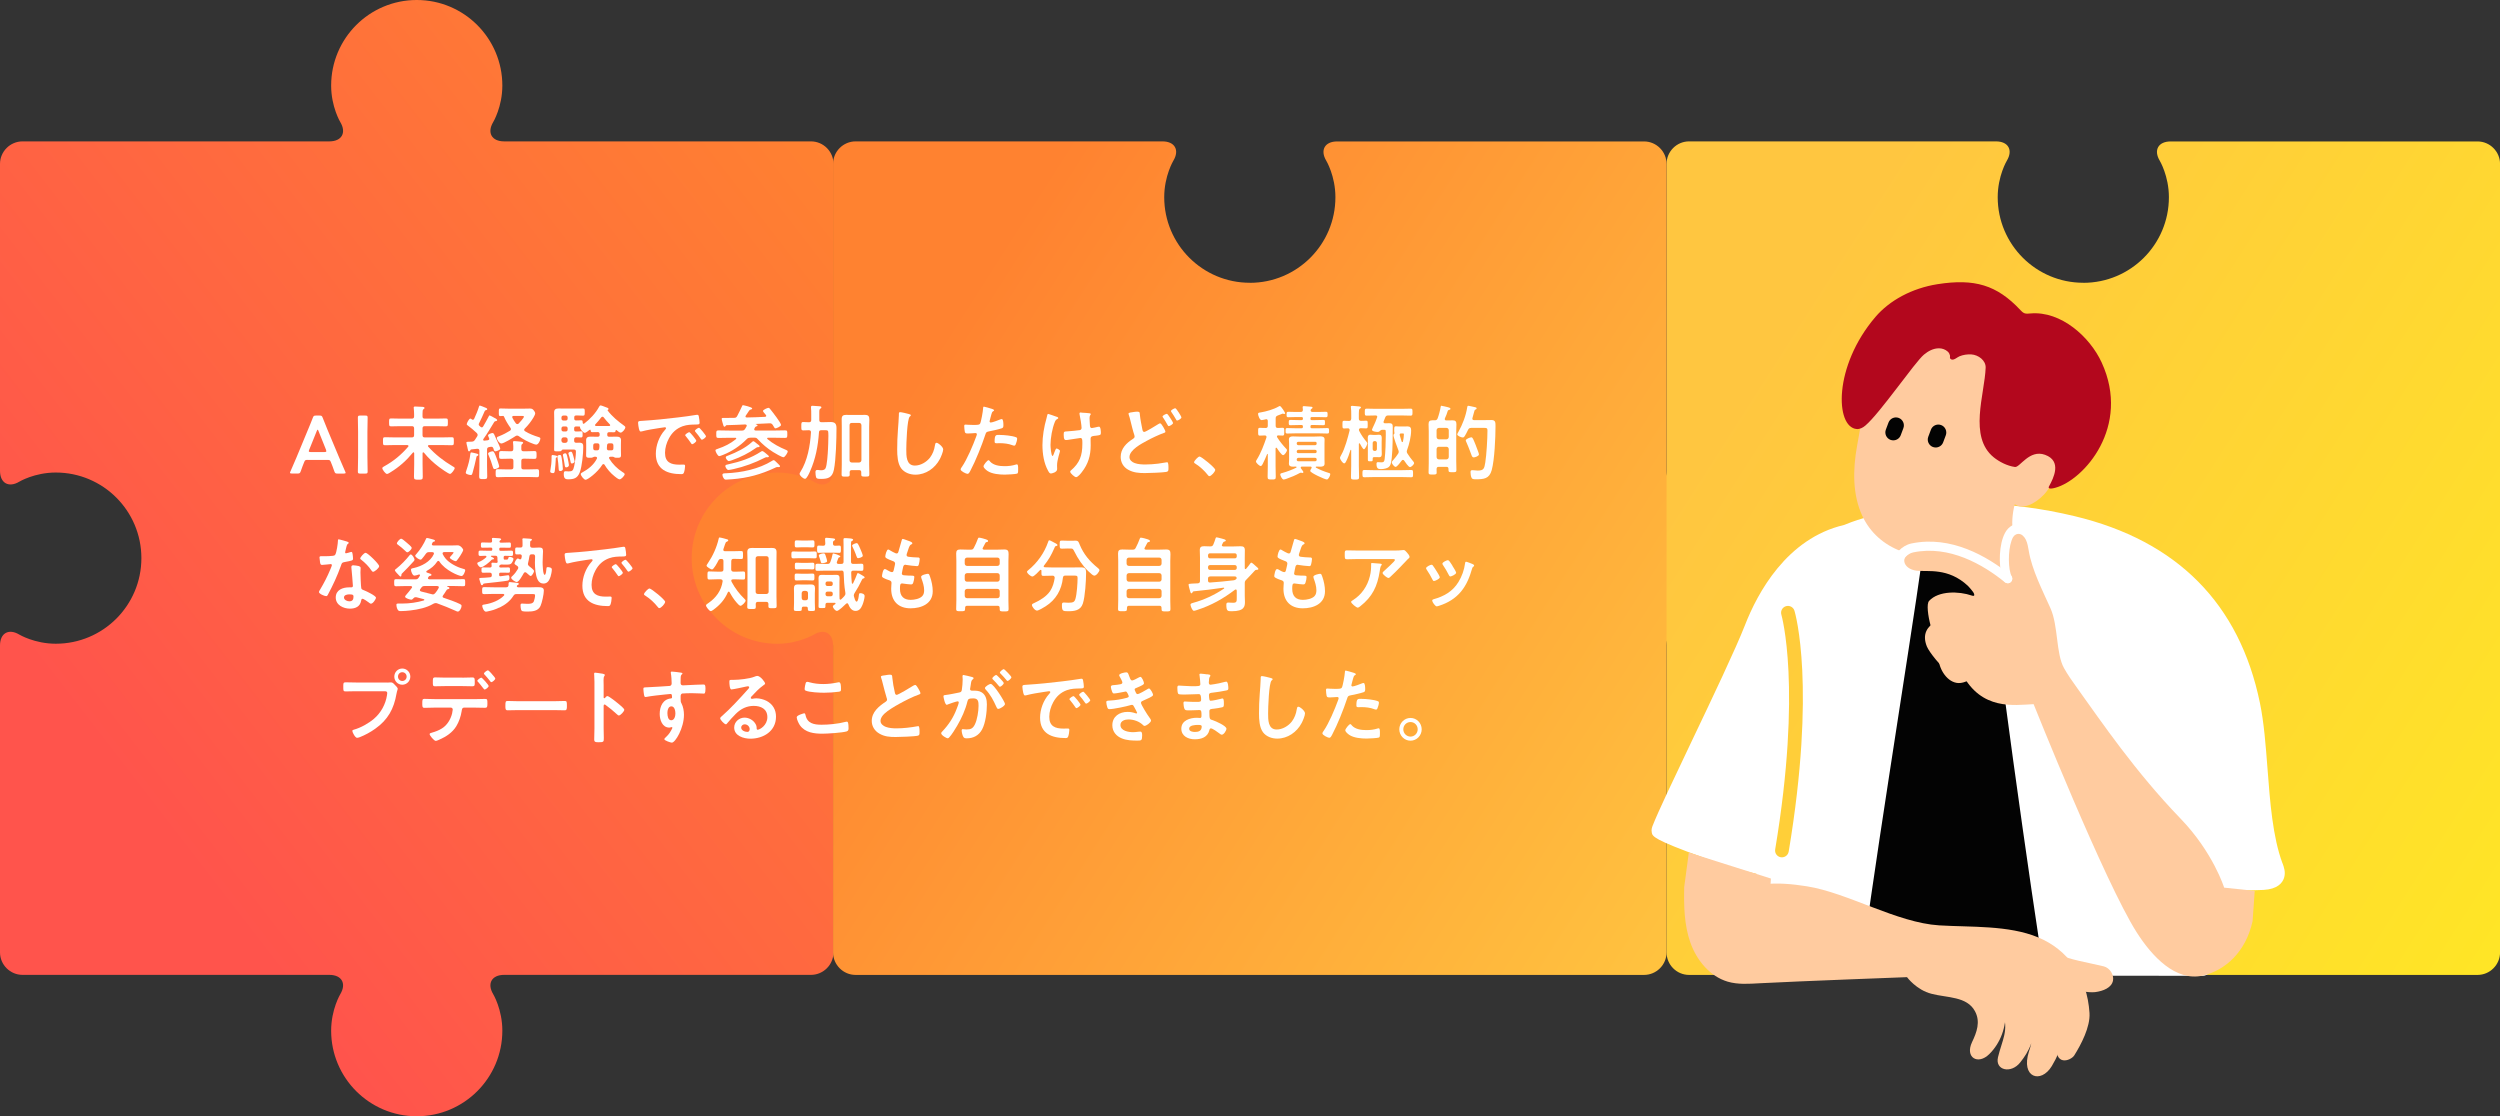 <?xml version="1.0" encoding="UTF-8"?><svg id="_レイヤー_2" xmlns="http://www.w3.org/2000/svg" xmlns:xlink="http://www.w3.org/1999/xlink" viewBox="0 0 549.38 245.31"><rect x="0" y="0" width="549.38" height="245.31" fill="#333333" stroke="none"/><defs><style>.cls-1{fill:#b3071d;}.cls-1,.cls-2,.cls-3,.cls-4,.cls-5,.cls-6,.cls-7{stroke-width:0px;}.cls-2{fill:#030303;}.cls-3{fill:url(#_名称未設定グラデーション_12);}.cls-4{fill:#ffcb9f;}.cls-5{fill:#fff;}.cls-6{fill:url(#_名称未設定グラデーション_14);}.cls-7{fill:url(#_名称未設定グラデーション_31);}</style><linearGradient id="_名称未設定グラデーション_12" x1="572.51" y1="195.97" x2="387.57" y2="77.76" gradientUnits="userSpaceOnUse"><stop offset="0" stop-color="#ffe724"/><stop offset="1" stop-color="#ffc640"/></linearGradient><linearGradient id="_名称未設定グラデーション_14" x1="170.99" y1="42.55" x2="338.67" y2="172.12" gradientTransform="translate(366.23) rotate(-180) scale(1 -1)" gradientUnits="userSpaceOnUse"><stop offset="0" stop-color="#ff8230"/><stop offset="1" stop-color="#ff544c"/></linearGradient><linearGradient id="_名称未設定グラデーション_31" x1="30.82" y1="195.97" x2="-154.13" y2="77.76" gradientTransform="translate(358.54)" gradientUnits="userSpaceOnUse"><stop offset="0" stop-color="#ffc640"/><stop offset="1" stop-color="#ff8230"/></linearGradient></defs><g id="_イラスト"><path class="cls-3" d="m457.81,62.15c10.39,0,18.81-8.42,18.81-18.81,0-4.68-2.01-8.02-2.01-8.02-1.4-2.33-.32-4.24,2.4-4.24h67.43c2.72,0,4.95,2.23,4.95,4.95v173.26c0,2.72-2.23,4.95-4.95,4.95h-173.26c-2.72,0-4.95-2.23-4.95-4.95v-67.43c0-2.72-1.91-3.8-4.24-2.4,0,0-3.34,2.01-8.02,2.01-10.39,0-18.81-8.42-18.81-18.81,0-10.39,8.42-18.81,18.81-18.81,4.68,0,8.02,2.01,8.02,2.01,2.33,1.4,4.24.32,4.24-2.4V36.02c0-2.72,2.23-4.95,4.95-4.95h67.43c2.72,0,3.8,1.91,2.4,4.24,0,0-2.01,3.34-2.01,8.02,0,10.39,8.42,18.81,18.81,18.81Z"/><path class="cls-6" d="m4.95,214.23C2.23,214.23,0,212.01,0,209.28v-67.43c0-2.72,1.91-3.8,4.24-2.4,0,0,3.34,2.01,8.02,2.01,10.39,0,18.81-8.42,18.81-18.81,0-10.39-8.42-18.81-18.81-18.81-4.68,0-8.02,2.01-8.02,2.01C1.91,107.25,0,106.17,0,103.45V36.02c0-2.72,2.23-4.95,4.95-4.95h67.43c2.72,0,3.8-1.91,2.4-4.24,0,0-2.01-3.34-2.01-8.02,0-10.39,8.42-18.81,18.81-18.81h0c10.39,0,18.81,8.42,18.81,18.81,0,4.68-2.01,8.02-2.01,8.02-1.4,2.33-.32,4.24,2.4,4.24h67.43c2.72,0,4.95,2.23,4.95,4.95v173.26c0,2.72-2.23,4.95-4.95,4.95h-67.43c-2.72,0-3.8,1.91-2.4,4.24,0,0,2.01,3.34,2.01,8.02,0,10.39-8.42,18.81-18.81,18.81h0c-10.39,0-18.81-8.42-18.81-18.81,0-4.68,2.01-8.02,2.01-8.02,1.4-2.33.32-4.24-2.4-4.24H4.95Z"/><path class="cls-7" d="m274.65,62.15c10.39,0,18.81-8.42,18.81-18.81,0-4.68-2.01-8.02-2.01-8.02-1.4-2.33-.32-4.24,2.4-4.24h67.43c2.72,0,4.95,2.23,4.95,4.95v173.26c0,2.72-2.23,4.95-4.95,4.95h-173.26c-2.72,0-4.95-2.23-4.95-4.95v-67.43c0-2.72-1.91-3.8-4.24-2.4,0,0-3.34,2.01-8.02,2.01-10.39,0-18.81-8.42-18.81-18.81,0-10.39,8.42-18.81,18.81-18.81,4.68,0,8.02,2.01,8.02,2.01,2.33,1.4,4.24.32,4.24-2.4V36.02c0-2.72,2.23-4.95,4.95-4.95h67.43c2.72,0,3.8,1.91,2.4,4.24,0,0-2.01,3.34-2.01,8.02,0,10.39,8.42,18.81,18.81,18.81Z"/><path class="cls-5" d="m501.58,189.71c-2.15-5.78-2.73-13.41-3.29-20.79-.4-5.2-.77-10.1-1.66-14.42-4.49-21.86-18.2-35.68-40.76-41.08-28.8-6.9-48.62,1.08-50.62,1.94-12.63,2.94-19.06,15.01-21.77,21.97-2.03,5.21-7.21,16.09-11.79,25.69-3.95,8.29-7.36,15.45-8.53,18.46-.1.26-.32.81-.18,1.47.17.85.31,1.52,11.31,5.49,3.43,1.24,7.46,2.61,11.72,3.59l.06,20.86c0,.83.67,1.5,1.5,1.5l96.55.04h0c.42,0,.82-.17,1.1-.48.28-.31.43-.72.4-1.13l-1.31-17.58c4.05.51,10.29.48,13.11.32,3.06-.17,4.14-1.52,4.5-2.62.41-1.24-.03-2.43-.32-3.22Zm-108.52-2.56c-.12.73-.76,1.25-1.48,1.25-.08,0-.17,0-.25-.02-.82-.14-1.37-.91-1.23-1.73,5.94-35.61,1.4-51.41,1.36-51.57-.24-.79.21-1.63,1.01-1.87.79-.24,1.63.21,1.87,1.01.2.66,4.78,16.63-1.27,52.92Z"/><path class="cls-2" d="m408.93,214.23c1.14-12.98,11.06-73.97,13.4-91.05l14.25-3.36c1.02,14.65,10.27,79.92,12.69,94.41h-40.34Z"/><path class="cls-4" d="m409.25,113.38c-2.13-4.59-2.14-10.02-1.14-15.49,1.25-6.8,1.95-13.35,6.42-18.63,4.47-5.28,11.26-8.76,18.17-8.42,5.61.28,11.38,3.15,13.66,8.39,1.01,2.33,1.58,4.82,2.44,7.2.92,2.58,2.18,5.05,2.82,7.72.43,1.8.58,3.65.56,5.5-.03,3.24-.85,6.74-3,9.02-2.07,2.21-4.89,3.4-6.48,2.09-3.13,3.81-8.59,9.63-11.95,10.59-9.29,2.67-18.06-.58-21.5-7.98Z"/><path class="cls-4" d="m379.92,196.95c4.95-3.13,10.51-3.24,17.11-2.19,9.02,1.42,19.83,8.02,29.11,8.59,6.96.43,15.2-.07,21.72,2.63,6.59,2.73,10.79,8.64,11.31,16.62.2,3.07-1.87,6.97-3.35,9.33-.72,1.14-4.57,2.69-3.86-2.96s-8.64-9.73-12.07-8.35c-3.42,1.38-19.26-4.62-23.16-8.34s-36.82-15.31-36.82-15.31Z"/><path class="cls-1" d="m425.77,62.45c-5.62.89-10.53,3.56-13.64,7.2-9.27,10.84-8.85,24.22-4.13,24.63.72.06,1.39-.31,1.94-.78,3.23-2.75,10.85-13.91,12.85-15.57.94-.78,2.07-1.4,3.33-1.39.66,0,1.36.25,1.86.69.31.27.41.49.52.84.1.33-.18.65.28.9.55.29,1.32-.47,1.81-.67.8-.33,1.73-.47,2.59-.42,1.59.1,3.23,1.33,3.17,2.92-.21,5.87-3.8,15.19,1.78,19.7,1.2.97,2.94,1.88,4.66,2.12,1.07.15,3.16-3.92,6.6-2.68,3.78,1.36,1.89,5.11.88,6.94-.21.38,0,.69,1.38.31,6.32-1.71,16.66-13.45,10.2-27.52-2.57-5.61-8.92-11.38-15.66-10.79-.44.04-.91.1-1.32-.05-.36-.14-.64-.43-.9-.71-5.17-5.51-10.08-6.95-18.22-5.67Z"/><path class="cls-2" d="m416.06,96.77c-.2,0-.41-.04-.62-.11-.9-.34-1.36-1.35-1.02-2.25l.58-1.55c.34-.9,1.35-1.36,2.25-1.02.9.34,1.36,1.35,1.02,2.25l-.58,1.55c-.26.7-.93,1.13-1.64,1.13Z"/><path class="cls-2" d="m425.38,98.34c-.2,0-.41-.04-.62-.11-.9-.34-1.36-1.35-1.02-2.25l.58-1.55c.34-.91,1.35-1.36,2.25-1.02.9.34,1.36,1.35,1.02,2.25l-.58,1.55c-.26.7-.93,1.13-1.64,1.13Z"/><path class="cls-4" d="m444.45,216.2c1.39,1.92,2.19,4.19,2.46,6.47.65,5.6-1.14,8.49-2.96,10.8-2.02,2.56-5.57,1.74-4.89-1.13.9-3.78,2.43-5.87,1.04-9.75l-4.91-7.12,11.94-3.68c2.16,1.92,5.4,4.01,6.45,11.49.46,3.27-.32,7.06-2.69,10.99-2.4,3.97-6.88,2.57-5.02-3.22,0,0,1.68-4.36.32-8.09"/><path class="cls-4" d="m452.73,209.73c.94.95,6.97,1.97,9.58,2.63,1.29.33,2.27,1.79,2.03,3.11-.3,1.62-2.23,2.32-3.86,2.54,0,0-1.93.3-5.06-.75-3.12-1.05-2.68-7.53-2.68-7.53Z"/><path class="cls-4" d="m388.87,198.1l.29-5.04-18.04-5.71-1.01,7.58c-.09,4.11-.02,8.31,1.35,12.19,1.37,3.88,4.26,7.43,8.2,8.6,2.28.67,4.7.48,7.07.35,8.48-.45,32.34-1.34,32.34-1.34,0,0,2.06,2.82,5.4,3.66,3.42.9,7.76.54,9.53,3.82,1.26,2.32.39,4.65-.64,6.8-1.6,3.37,1.29,5.1,3.78,2.64,2.5-2.47,3.75-5.97,3.56-9.45-.13-2.24-1.81-11.54-23.97-16.35-22.16-4.81-27.86-7.74-27.86-7.74Z"/><path class="cls-4" d="m436.08,127.14c1.99.41,4.14.12,5.98-.77.69-.33,1.39-.8,1.65-1.53.25-.72.01-1.51-.22-2.24-1.31-4.16-1.85-8.26-.55-12.47-10.12-4.64-19.05,11.78-8.54,16.46.54.24,1.11.42,1.69.54Z"/><path class="cls-4" d="m431.19,148.09c4.26,8.08,11.41,6.85,15.7,6.65,0,0,15.65,39.17,22.66,50.16,3.33,5.22,8.52,10.87,14.55,9.48,4.86-1.12,9.44-5.18,10.91-11.97l.47-6.64-6.72-.71s-2.41-7.74-9.6-15.19c-9.94-10.3-17.27-21.12-22.64-28.59-1.24-1.72-2.17-3.06-2.95-4.46-1.79-3.18-1.24-9.26-2.97-13.14-1.71-3.84-4.09-8.43-4.78-12.65-.14-.83-.28-1.68-.63-2.41-.35-.72-.95-1.31-1.61-1.3-2.58.03-3.87,7.53-2.51,9.44l2.02,1.73c-2.72-2.65-12.34-9.55-22.63-7.18-3.07.71-2.43,3.72.72,4.1,2.41.29,6.9-.75,11.28,3.34,0,0,.74.78,1.18,1.42.19.28.49.99-.32.71-2.88-.99-7.31-1.09-9.4,1.17-1.18,1.28,1.29,10.25,2.55,9.7"/><path class="cls-4" d="m432.68,135.87c-4.43-.92-11.47.74-9.24,6.21.52,1.28,3.38,4.79,4.16,4.92"/><path class="cls-4" d="m432.27,140.49c-2.09.49-6.21,1.15-6.28,3.87-.06,2.24,1.57,5.28,3.97,5.7,1.07.19,2.13-.28,3.11-.73l3.25-1.53"/><path class="cls-5" d="m441.2,128.16c-.36,0-.71-.2-.89-.54-1.06-2.08-1.14-6.68-.16-9.46.46-1.31,1.36-3.06,3.74-3.06.55,0,1,.45,1,1s-.45,1-1,1c-.79,0-1.35.28-1.86,1.73-.79,2.24-.76,6.29.05,7.89.25.49.06,1.09-.44,1.35-.15.07-.3.11-.45.11Z"/><path class="cls-5" d="m441.2,128.16c-.22,0-.44-.07-.63-.22-4.82-3.9-12.23-8.19-20.14-6.55-1.36.28-2.28,1.61-2.29,2-.02.55-.46,1.02-1.02.98-.55,0-.98-.44-.98-.98,0-1.46,1.7-3.5,3.89-3.96,8.67-1.81,16.64,2.78,21.8,6.95.43.35.5.98.15,1.41-.2.25-.49.37-.78.37Z"/><path class="cls-5" d="m67.61,101.06c-.46,0-.58.04-.74.43-.25.59-.48,1.21-.78,2.07-.16.43-.25.5-.71.5h-1.24c-.28,0-.41-.04-.41-.18,0-.07.04-.16.11-.31.55-1.26.94-2.16,1.31-3.04l2.53-6.1c.32-.77.69-1.64,1.06-2.61.16-.43.25-.5.71-.5h.76c.46,0,.55.07.71.5.37.97.73,1.84,1.04,2.59l2.55,6.09c.39.94.78,1.84,1.33,3.08.07.14.11.23.11.31,0,.14-.12.18-.41.18h-1.36c-.46,0-.55-.07-.71-.5-.3-.86-.53-1.48-.78-2.07-.16-.4-.27-.43-.74-.43h-4.34Zm.32-2.23c-.05.13-.07.23-.07.31,0,.16.12.2.41.2h3.03c.28,0,.41-.04.41-.2,0-.07-.02-.18-.07-.31l-1.65-4.12c-.07-.18-.12-.29-.19-.29-.05,0-.12.09-.19.29l-1.66,4.12Z"/><path class="cls-5" d="m79.15,104.07c-.41,0-.51-.07-.51-.45,0-.13.05-2.11.05-3.15v-5.55c0-1.04-.05-3.02-.05-3.15,0-.38.11-.45.51-.45h1.13c.41,0,.51.07.51.45,0,.13-.05,2.11-.05,3.15v5.55c0,1.04.05,3.02.05,3.15,0,.38-.11.45-.51.45h-1.13Z"/><path class="cls-5" d="m91.01,99.58c0-.09-.04-.18-.16-.18-.05,0-.09.02-.12.07-1.43,1.75-3.01,3.15-4.96,4.34-.19.13-.55.34-.73.34-.32,0-1.03-.95-1.03-1.26,0-.2.25-.32.41-.41,2.11-1.17,3.68-2.48,5.27-4.3.04-.05.07-.09.07-.16,0-.16-.12-.2-.25-.22h-2.74c-.74,0-1.47.04-2.19.04-.44,0-.42-.23-.42-.88s-.02-.88.42-.88c.73,0,1.45.04,2.19.04h3.73c.35,0,.5-.14.5-.5v-1.48c0-.34-.14-.49-.5-.49h-2.51c-.69,0-1.38.04-2.07.04-.42,0-.42-.22-.42-.88s0-.86.42-.86c.69,0,1.38.04,2.07.04h2.51c.35,0,.5-.14.5-.5v-.49c0-.41-.04-.85-.07-1.24,0-.05-.02-.13-.02-.18,0-.23.16-.25.34-.25.34,0,1.19.05,1.58.07.14.02.46.02.46.25,0,.13-.09.16-.23.27-.19.16-.21.36-.21.97v.63c0,.34.16.47.5.47h2.58c.69,0,1.38-.04,2.07-.04.44,0,.42.23.42.86s.02.88-.42.88c-.69,0-1.38-.04-2.07-.04h-2.58c-.35,0-.5.14-.5.49v1.48c0,.36.14.5.5.5h3.77c.74,0,1.47-.04,2.19-.04.44,0,.42.23.42.88s.02.88-.42.88c-.73,0-1.45-.04-2.19-.04h-2.83c-.12.02-.25.05-.25.2,0,.07.04.11.07.16,1.54,1.71,3.35,3.12,5.33,4.29.23.13.48.25.48.41,0,.32-.71,1.28-1.03,1.28s-2.04-1.22-2.37-1.48c-1.27-.95-2.35-1.96-3.36-3.19-.04-.04-.09-.07-.14-.07-.12,0-.16.11-.16.2v2.41c0,.94.04,1.87.04,2.79,0,.59-.19.61-.96.61s-.97-.02-.97-.63c0-.92.05-1.84.05-2.77v-2.43Z"/><path class="cls-5" d="m104.95,100.16c-.23.09-.25.18-.28.4-.11.67-.64,2.7-.83,3.38-.07.22-.12.45-.37.45-.21,0-1.12-.16-1.12-.49,0-.13.11-.42.14-.54.41-1.19.73-2.34.87-3.6.02-.14.04-.34.23-.34.14,0,.94.2,1.12.25.14.04.42.09.42.29,0,.11-.09.16-.18.2Zm0-4.63c0-.16-.09-.27-.21-.4-.87-.79-1.01-.92-1.96-1.64-.11-.07-.21-.14-.21-.29,0-.22.5-1.22.8-1.22.11,0,.25.13.32.18.07.05.14.09.23.09.12,0,.21-.09.27-.2.35-.76.83-1.87,1.06-2.68.04-.11.07-.25.21-.25.11,0,.83.31,1.17.45.05.02.11.04.14.05.11.05.3.14.3.29,0,.18-.16.2-.3.22-.12.04-.18.09-.25.2-.42.99-.8,1.78-1.27,2.74-.04.07-.05.13-.05.2,0,.13.05.2.14.29.09.07.18.16.25.23.09.07.18.13.28.13.14,0,.23-.09.3-.2.41-.7.81-1.4,1.19-2.14.09-.18.11-.29.25-.29.09,0,.67.32,1.04.54.14.07.23.13.28.14.12.09.32.2.32.36,0,.18-.16.18-.34.22-.14.02-.21.07-.3.18-.76,1.26-1.52,2.54-2.39,3.75-.02.05-.05.09-.05.14,0,.16.12.22.25.22.27-.04.51-.05.78-.09.19-.05.32-.11.32-.32,0-.05-.04-.13-.05-.16-.05-.13-.23-.47-.23-.59,0-.27.78-.52.97-.52.18,0,.3.11.37.27.39.85.76,1.67,1.1,2.41.11.23.25.67.25.76,0,.34-.96.59-1.06.59-.23,0-.32-.22-.41-.52l-.05-.18c-.09-.18-.19-.31-.41-.31h-.12c-.14.04-.27.05-.41.07-.34.07-.44.23-.44.58v3.55c0,.77.04,1.55.04,2.32,0,.56-.18.58-.89.58s-.88-.02-.88-.58c0-.77.05-1.55.05-2.32v-3.31c0-.25-.12-.45-.41-.45h-.07c-.42.05-.85.11-1.29.14-.14.04-.18.07-.23.2-.07.11-.14.22-.27.22-.19,0-.21-.11-.3-.56-.04-.14-.05-.31-.11-.5-.04-.16-.18-.7-.18-.85,0-.18.18-.2.53-.2h.23c.14,0,.28,0,.44-.02.35-.02.5-.13.69-.41.18-.25.32-.49.48-.74.05-.11.11-.2.11-.34Zm3.75,7.56c-.28,0-.35-.29-.42-.52-.21-.81-.57-1.76-.9-2.52-.05-.09-.12-.25-.12-.36,0-.34.83-.52,1.01-.52.3,0,.5.56.85,1.49.11.29.58,1.62.58,1.85,0,.38-.85.58-.99.58Zm3.33-2.29c-.64,0-1.26.04-1.89.04-.48,0-.46-.22-.46-.86,0-.61-.02-.86.44-.86.64,0,1.27.05,1.91.05h.27c.35,0,.5-.16.5-.5.02-.43,0-.88-.05-1.31-.02-.05-.02-.13-.02-.18,0-.2.12-.25.3-.25.25,0,1.24.11,1.52.14.14.02.41.04.41.23,0,.13-.07.16-.21.27-.21.16-.21.43-.19,1.13,0,.34.18.47.5.47h.5c.64,0,1.27-.05,1.91-.05.46,0,.44.27.44.86,0,.63.02.86-.46.86-.64,0-1.27-.04-1.89-.04h-.5c-.35,0-.5.14-.5.5v1.35c0,.36.14.5.5.5h1.15c.6,0,1.2-.04,1.81-.04.48,0,.44.27.44.88s.02.88-.44.88c-.6,0-1.2-.05-1.81-.05h-5.04c-.6,0-1.19.05-1.79.05-.48,0-.46-.25-.46-.9,0-.61-.02-.86.44-.86.6,0,1.2.04,1.81.04h1.15c.35,0,.5-.14.5-.5v-1.35c0-.36-.14-.5-.5-.5h-.27Zm-1.89-3.35c-.41,0-.96-.81-.96-1.21,0-.23.28-.31.5-.38.8-.31,1.68-.76,2.41-1.22.11-.09.19-.18.19-.32,0-.13-.05-.22-.11-.31-.48-.65-1.11-1.69-1.4-2.43-.05-.09-.09-.16-.19-.18-.21.02-.42.04-.64.04-.34,0-.32-.22-.32-.83s-.02-.85.32-.85c.57,0,1.12.04,1.68.04h3.72c.37,0,.73-.02,1.08-.02s.57.05.8.31c.14.18.39.49.39.74,0,.23-.19.58-.32.81-.04.05-.05.09-.07.13-.57.94-1.13,1.64-1.89,2.41-.09.07-.14.16-.14.29,0,.14.07.22.18.29.96.59,1.96.97,3.03,1.3.19.05.35.13.35.32,0,.41-.46,1.33-.9,1.33-.18,0-.41-.09-.57-.14-1.2-.43-2.23-.97-3.26-1.71-.12-.09-.23-.14-.39-.14-.14,0-.25.05-.37.13-.53.36-2.57,1.62-3.12,1.62Zm4.99-5.87c0-.16-.16-.18-.41-.18h-1.84c-.16,0-.32.05-.32.25,0,.07.04.13.05.18.25.47.42.77.76,1.21.09.09.18.16.32.16s.23-.07.32-.16c.21-.22,1.12-1.21,1.12-1.46Z"/><path class="cls-5" d="m122.24,100.57c-.14.07-.11.16-.12.54-.04.72-.09,1.46-.18,2.18-.04.36-.05.68-.41.68-.19,0-.62-.07-.62-.32,0-.07,0-.14.02-.22.18-.94.28-1.85.28-2.79v-.4c0-.14.05-.25.21-.25.12,0,1.04.11,1.04.32,0,.16-.12.2-.23.25Zm7.38-6.12c-.05,0-.07.02-.11.04-.19.16-.76.63-.99.63-.37,0-1.08-.86-1.06-1.26,0-.05,0-.11-.07-.13-.27,0-.53-.02-.8-.02-.3.02-.42.13-.42.43v.25c0,.31.12.43.42.43.42.02.85-.04,1.1-.04.34,0,.34.18.34.68,0,.45,0,.67-.32.67-.19,0-.69-.04-1.04-.04s-.5.16-.5.5v.22c0,.32.12.49.46.49.23,0,.44-.02.67-.02.85,0,.87.4.87.99,0,1.39-.27,4.25-.76,5.51-.51,1.33-1.29,1.55-2.6,1.55-.51,0-.92-.14-.92-1.13,0-.41.07-.65.32-.65.09,0,.44.04.76.04.8,0,.99-.18,1.2-1.13.19-.83.39-2.34.39-3.19,0-.54-.32-.49-.81-.49h-2.05c-.16.02-.25.14-.34.27-.11.11-.23.13-.53.13h-.25c-.64,0-.81.02-.81-.36,0-.58.02-1.15.02-1.71v-5.08c0-.45-.02-.9-.02-1.37,0-.72.35-.9,1.03-.9.42,0,.85.02,1.27.02h2.96c.39,0,.76-.02,1.08-.02.39,0,.39.18.39.77s0,.81-.37.81-.73-.04-1.1-.04h-.42c-.3,0-.42.13-.42.43v.23c0,.31.12.43.42.43.35.02.78-.04,1.1-.04.35,0,.32.22.34.56.02.11.07.22.19.22.05,0,.09-.02.14-.05,1.26-.95,2.51-2.27,3.26-3.67.11-.2.18-.32.34-.32.19,0,.85.27,1.08.36.37.13.67.2.67.43,0,.07-.05.13-.12.16-.05.02-.09.05-.09.11,0,.04,0,.05.02.07.99,1.31,2.27,2.36,3.58,3.3.12.09.3.22.3.38,0,.38-.64,1.17-1.04,1.17-.25,0-.69-.38-.88-.54-.04-.02-.05-.04-.09-.04-.09,0-.11.07-.12.14-.04.23-.07.36-.39.36-.28,0-.74-.02-1.03-.02-.3.02-.42.13-.42.41v.18c0,.29.12.41.42.41h.48c.37,0,.73-.02,1.08-.02.58,0,1.04.11,1.04.79,0,.31-.02.61-.02.92v1.31c0,.36.02.72.02,1.08,0,.58-.37.54-.81.54-.23,0-.44.02-.65-.09-.09-.04-.23-.13-.32-.14h-.53c-.16.02-.32.07-.32.25,0,.07.04.13.05.18.71,1.17,1.75,2.2,2.89,2.93.16.09.5.29.5.47,0,.32-.74,1.15-1.13,1.15-.27,0-.9-.52-1.12-.7-.85-.68-1.63-1.58-2.18-2.52-.05-.07-.12-.14-.23-.14-.12,0-.19.05-.25.14-1.12,1.78-3.26,3.31-3.68,3.31-.37,0-1.06-.9-1.06-1.24,0-.2.19-.31.34-.38,1.33-.72,2.51-1.66,3.2-3.02.02-.05.04-.09.04-.14,0-.22-.18-.27-.34-.29h-.28c-.09.02-.23.11-.32.14-.21.11-.42.09-.66.09-.46,0-.81.02-.81-.54,0-.36.02-.72.02-1.08v-1.31c0-.31-.02-.61-.02-.9,0-.72.46-.81,1.04-.81.37,0,.73.02,1.08.02h.44c.27,0,.42-.11.42-.4v-.22c-.04-.29-.16-.4-.42-.4-.39,0-.78.02-1.17.02-.32,0-.37-.13-.39-.38-.02-.09-.05-.18-.14-.18Zm-6.51,9.06c-.32,0-.32-.23-.34-.47-.04-.83-.12-1.64-.25-2.45-.02-.09-.02-.18-.02-.27,0-.27.37-.34.53-.34.32,0,.35.27.5,1.35.05.34.16,1.4.16,1.71,0,.38-.35.47-.58.47Zm1.63-11.76c0-.25-.16-.43-.41-.43h-.53c-.25,0-.42.18-.42.43v.23c0,.27.18.43.42.43h.53c.25,0,.41-.16.41-.43v-.23Zm-.94,1.96c-.25,0-.42.18-.42.43v.25c0,.25.18.43.42.43h.53c.25,0,.41-.18.41-.43v-.25c0-.25-.16-.43-.41-.43h-.53Zm.07,2.39c-.32.04-.46.2-.5.5v.22c.04.31.18.47.5.5h.39c.3-.04.48-.2.48-.5v-.22c0-.31-.18-.47-.48-.5h-.39Zm.53,6.61c-.23,0-.27-.18-.35-.79-.07-.4-.14-.95-.32-1.75-.02-.05-.04-.13-.04-.18,0-.25.35-.38.55-.38.23,0,.32.2.55,1.28.05.25.23,1.08.23,1.3,0,.38-.37.52-.62.52Zm1.26-.86c-.25,0-.25-.2-.39-.88-.07-.38-.19-.74-.32-1.12-.02-.07-.05-.14-.05-.23,0-.22.39-.36.57-.36.19,0,.28.11.53.99.05.2.27.97.27,1.12,0,.31-.41.49-.6.49Zm5.2-4.43c-.34,0-.5.16-.5.5v.56c0,.34.16.49.5.49h.28c.34,0,.51-.11.55-.45.04-.22.04-.41.04-.61,0-.34-.16-.49-.48-.49h-.39Zm3.04-3.8c.09-.02.19-.07.19-.18,0-.07-.04-.13-.07-.16-.48-.49-.94-1.01-1.35-1.55-.07-.09-.14-.16-.28-.16-.11,0-.19.07-.27.16-.41.54-.83,1.04-1.29,1.53-.05.05-.07.09-.07.16,0,.13.11.18.21.2h2.92Zm-.09,5.35h.51c.34,0,.48-.14.48-.49v-.56c0-.34-.14-.5-.48-.5h-.42c-.32,0-.48.14-.5.47-.02.2-.02.41-.04.61,0,.32.12.47.44.47Z"/><path class="cls-5" d="m141.26,92.47c2.58-.16,5.17-.43,7.73-.74,1.35-.16,2.69-.34,4.02-.56.07-.02.16-.02.23-.02.27,0,.3.23.34.45.07.31.16,1.01.16,1.31,0,.4-.37.36-.8.38-1.03.02-1.93.02-2.94.38-1.36.5-2.32,1.39-3.01,2.68-.51.95-.85,2.07-.85,3.17,0,2.09,1.31,2.59,3.12,2.59.3,0,.69-.02.88-.02.27,0,.41.02.41.31,0,.36-.12,1.15-.27,1.48-.12.27-.27.31-.57.31-3.01,0-5.59-.97-5.59-4.48,0-1.84.74-3.82,1.95-5.17.19-.22.3-.34.3-.43,0-.16-.14-.22-.27-.22s-.94.14-1.12.16c-1.19.18-2.78.43-3.91.74-.09.02-.18.04-.27.04-.25,0-.34-.4-.39-.59-.07-.31-.19-.99-.19-1.3,0-.47.25-.41,1.03-.47Zm11.75,4.39c0,.27-.71.76-.9.76-.12,0-.18-.13-.25-.22-.35-.52-.74-1.03-1.13-1.51-.05-.05-.16-.16-.16-.25,0-.22.71-.67.9-.67s1.54,1.67,1.54,1.89Zm2.14-.99c0,.25-.69.76-.9.76-.12,0-.19-.14-.27-.23-.28-.43-.8-1.1-1.15-1.49-.05-.05-.12-.16-.12-.23,0-.22.69-.68.9-.68.18,0,1.54,1.67,1.54,1.89Z"/><path class="cls-5" d="m164.87,96.2c-.39,0-.53.05-.8.32-1.47,1.51-3.27,2.68-5.22,3.46-.19.07-.62.25-.8.25-.35,0-.83-1.01-.83-1.26,0-.18.21-.25.55-.36,1.45-.49,2.74-1.12,3.95-2.11.04-.04.07-.09.07-.14,0-.13-.11-.16-.19-.16h-1.17c-.85,0-1.68.04-2.53.04-.51,0-.5-.18-.5-.83s-.02-.83.51-.83c.83,0,1.66.04,2.51.04h2.57c.37,0,.51-.05.74-.36.11-.18.21-.38.32-.56.02-.05.05-.11.05-.16,0-.2-.16-.25-.32-.27-1.36.07-2.74.13-4.11.16-.14.04-.16.07-.23.18-.07.09-.12.16-.23.16-.19,0-.25-.22-.44-.92-.05-.18-.18-.63-.18-.79,0-.2.12-.22.39-.22h.53c.6,0,1.22,0,1.82-.02.34,0,.5-.09.67-.4.18-.32.94-1.85,1.04-2.11.04-.14.11-.27.25-.27.05,0,2,.4,2,.72,0,.16-.16.2-.27.22-.18.05-.28.09-.39.25-.16.27-.57.85-.76,1.13-.02.05-.05.11-.05.16,0,.16.14.22.27.22,1.35-.04,2.67-.05,4.02-.14.14,0,.27-.07.27-.22,0-.07-.04-.13-.07-.18-.05-.07-.12-.14-.18-.22-.23-.27-.46-.52-.46-.68,0-.25.97-.68,1.2-.68.19,0,.28.16.48.4.39.49,2.28,2.88,2.28,3.37,0,.29-.96.74-1.22.74-.16,0-.21-.09-.42-.45-.05-.09-.11-.2-.19-.32-.21-.27-.35-.36-.69-.34-1.01.05-2,.11-2.99.14-.02.02-.04.02-.04.04,0,.04.02.04.04.05.11.02.35.09.35.23s-.19.2-.3.23c-.25.11-.27.23-.39.47-.02.05-.04.11-.04.16,0,.2.14.25.3.27h3.95c.83,0,1.68-.04,2.51-.04.53,0,.51.16.51.83s0,.83-.51.83c-.83,0-1.68-.04-2.51-.04h-1.22c-.09,0-.19.04-.19.16,0,.05.02.09.07.14,1.22,1.03,2.64,1.78,4.11,2.39.12.07.34.14.34.32,0,.31-.62,1.28-.94,1.28-.35,0-1.93-.92-2.28-1.15-1.22-.76-2.39-1.75-3.36-2.81-.27-.31-.39-.34-.78-.34h-.87Zm6.25,6.45c-.11,0-.19-.02-.3-.02-.21,0-.35.09-.53.18-3.13,1.46-5.95,2.23-9.38,2.5-.35.04-1.08.09-1.38.09-.23,0-.35-.05-.57-.41-.09-.16-.21-.43-.21-.63,0-.4.51-.34.81-.36,3.4-.14,7.22-.92,10.14-2.75.09-.05.21-.13.32-.13.14,0,.34.2.53.38.12.11.23.23.35.34.28.27.51.47.51.63,0,.14-.19.18-.3.18Zm-2.44-2.16c-.07,0-.16-.02-.25-.02-.18,0-.3.09-.46.16-2.05,1.06-4.51,1.96-6.76,2.45-.27.05-.89.2-1.13.2-.39,0-.69-.68-.69-.85,0-.31.3-.31.67-.4,2.65-.58,4.94-1.33,7.24-2.83.05-.04.14-.07.23-.07.12,0,.34.16.57.34.12.09.25.2.37.31.25.2.5.4.5.52,0,.14-.18.18-.28.18Zm-2.14-2.23c-.18,0-.28.09-.42.18-1.54,1.12-3.38,2.02-5.15,2.65-.19.07-.62.23-.8.23-.32,0-.69-.59-.69-.81,0-.25.35-.34.6-.43,1.77-.68,3.7-1.62,5.12-2.9.09-.07.23-.23.35-.23.14,0,.57.36.69.47l.21.16c.28.22.48.36.48.49,0,.2-.27.2-.39.2Z"/><path class="cls-5" d="m180.48,94.54c-.34,0-.5.13-.51.47-.21,3.03-.73,5.8-1.96,8.57-.14.32-.71,1.64-1.1,1.64s-1.2-.7-1.2-1.1c0-.13.09-.27.16-.38,1.59-2.52,2.16-5.78,2.34-8.73.02-.32-.14-.45-.44-.47-.27.02-1.03.04-1.26.04-.44,0-.42-.23-.42-.9s-.02-.94.41-.94.89.04,1.31.05c.34-.02.46-.18.46-.5v-1.3c0-.43,0-.88-.05-1.35v-.18c0-.23.12-.29.34-.29.27,0,1.31.07,1.59.11.14.02.35.04.35.23,0,.16-.12.22-.23.29-.21.13-.23.32-.23.95v1.53c0,.36.14.5.48.5h.3c.58,0,1.17-.04,1.73-.04,1.04,0,1.27.5,1.27,1.35,0,2.39-.11,6.91-.57,9.15-.35,1.66-1.22,2-2.78,2-.57,0-.99,0-1.11-.32-.11-.29-.16-.81-.16-1.13,0-.31.05-.52.41-.52.07,0,.18.02.27.02.19.04.39.05.6.05.34,0,.74-.09.92-.41.35-.63.51-3.33.55-4.16.02-.4.09-1.93.09-2.99,0-.52-.02-.92-.07-1.03-.09-.2-.35-.22-.71-.22h-.76Zm8.78,9.24c0-.34-.16-.47-.48-.47h-1.59c-.32,0-.46.13-.48.47,0,.16.02.31.02.47,0,.49-.19.49-.9.49s-.89,0-.89-.49c0-.7.04-1.42.04-2.14v-8.34c0-.56-.02-1.1-.02-1.66,0-.72.3-.94.97-.94.39,0,.78.02,1.15.02h1.82c.37,0,.76-.02,1.13-.02.87,0,1.01.34,1.01,1.12,0,.4-.04.88-.04,1.48v8.35c0,.7.04,1.42.04,2.12,0,.5-.21.49-.9.49s-.88,0-.88-.47v-.49Zm-.46-2.14c.3-.04.46-.2.5-.5v-7.71c-.04-.31-.19-.49-.5-.49h-1.63c-.3,0-.48.18-.48.49v7.71c0,.31.18.47.48.5h1.63Z"/><path class="cls-5" d="m199.8,91.01c.12.02.35.09.35.25,0,.13-.11.18-.21.27-.62.47-.78,6.18-.78,7.2,0,1.4-.04,3.58,1.88,3.58,1.27,0,2.55-.76,3.33-1.75.58-.77.94-1.69,1.08-2.67.05-.29.09-.59.35-.59.39,0,1.47.92,1.47,1.46,0,.5-.48,1.64-.73,2.11-1.06,2.02-3.08,3.44-5.38,3.44-1.17,0-2.39-.43-3.12-1.39-.8-1.08-.88-2.83-.88-4.14,0-1.42.05-2.84.16-4.27.05-.83.21-2.56.21-3.29v-.2c0-.27.02-.45.27-.45.3,0,1.65.32,2,.43Z"/><path class="cls-5" d="m217.8,89.79c.16.05.65.18.65.38,0,.09-.11.14-.16.18-.27.16-.28.23-.41.63-.05.2-.42,1.51-.42,1.6,0,.16.12.27.27.27.32,0,1.7-.52,2.05-.67.12-.05.25-.09.37-.09.35,0,.35,1.1.35,1.37,0,.31-.04.56-.34.65-.87.29-2,.52-2.9.7-.51.11-.57.2-.73.7-.8,2.43-2.11,5.71-3.29,7.94-.23.43-.37.68-.64.68-.28,0-1.5-.58-1.5-.97,0-.18.19-.45.3-.59,1.11-1.62,2.44-4.75,3.13-6.66.04-.11.14-.38.14-.47,0-.18-.14-.27-.32-.27-.25,0-1.03.09-1.58.09-.35,0-.64.02-.74-.32-.07-.23-.14-1.04-.14-1.31,0-.2.05-.32.27-.32.16,0,.9.07,1.66.07,1.13,0,1.4-.02,1.56-.29.21-.36.64-2.75.65-3.28.02-.27.02-.45.19-.45.16,0,1.33.36,1.56.43Zm-.25,11.61c.78.88,2.12,1.04,3.2,1.04.92,0,1.65-.09,2.51-.36.05-.02.12-.04.18-.04.3,0,.3.41.3,1.13,0,.36.02.77-.19.9-.32.14-2.32.23-2.76.23-1.17,0-2.8-.14-3.79-.81-.28-.2-.87-.65-.87-1.03,0-.27.81-1.33,1.1-1.33.12,0,.25.16.32.25Zm2.16-5.82c.94,0,2.67.16,3.56.5.16.05.25.16.25.36,0,.27-.21,1.01-.34,1.26-.07.16-.14.23-.32.23-.12,0-.25-.04-.37-.09-.88-.34-1.86-.45-2.81-.45-.23,0-.44.02-.67.02-.35,0-.44-.09-.44-.4,0-1.55.32-1.44,1.15-1.44Z"/><path class="cls-5" d="m232.56,91.86c0,.11-.09.14-.18.2-.32.16-.42.31-.57.65-.58,1.41-.96,3.53-.96,5.06,0,.34.12,2.43.46,2.43.14,0,.32-.63.39-.79.18-.45.3-.85.5-.85.16,0,.74.32.74.54,0,.23-.65,1.96-.65,3.15,0,.27.02.56.02.85,0,.7-1.19.95-1.35.95-.28,0-.39-.16-.62-.56-.94-1.67-1.26-3.78-1.26-5.69s.35-4.03.9-5.91c.05-.18.09-.31.12-.5.04-.16.05-.43.27-.43.09,0,1.38.47,1.58.54.35.11.6.16.6.36Zm4.96-1.21c.09,0,.21.04.3.04.55.05,1.1.04,1.63.13.09.02.25.05.25.18,0,.23-.27.2-.27.88,0,.56.07,1.12.09,1.67.02.27.11.52.41.52.14,0,1.12-.22,1.31-.27.09-.02.18-.04.27-.04.39,0,.41,1.1.41,1.4,0,.45-.19.47-1.11.59-.64.07-1.15.05-1.15.68,0,.49.02.97.02,1.44,0,2.25-.55,4.12-1.95,5.89-.21.29-.88,1.1-1.26,1.1-.32,0-1.29-.86-1.29-1.19,0-.14.05-.2.14-.27,1.95-1.66,2.53-3.29,2.53-5.85v-.38c0-.56-.04-.92-.44-.92-.14,0-2.21.32-2.53.38-.21.04-.41.07-.62.07-.23,0-.51-.04-.51-1.17,0-.7.07-.7.85-.74.5-.04,2.3-.18,2.71-.27.23-.05.37-.25.37-.49,0-.52-.3-2.39-.44-2.95-.02-.05-.02-.14-.02-.22,0-.18.16-.23.32-.23Z"/><path class="cls-5" d="m249.99,90.47c.5,0,.46.25.5.67.11,1.1.34,2.16.55,3.24.05.23.11.54.41.54.32,0,2.62-1.42,3.04-1.69.14-.07.3-.2.46-.2.3,0,1.15,1.55,1.15,1.84,0,.18-.21.23-.34.27-1.03.36-2.71,1.15-3.68,1.69-1.2.65-3.88,2.02-3.88,3.62,0,.65.6,1.12,1.15,1.31.74.27,1.59.31,2.37.31.92,0,1.84-.07,2.76-.18.32-.04,1.58-.23,1.84-.29.05-.02.12-.02.18-.02.25,0,.27.74.27,1.15v.22c0,.49-.04.67-.5.76-.8.14-3.79.25-4.71.25-1.31,0-2.51-.09-3.68-.76-1.03-.59-1.61-1.6-1.61-2.79,0-1.8,1.24-3.03,2.64-3.93.21-.14.42-.25.42-.56,0-.11-.02-.2-.05-.29-.25-.68-.71-2.54-.9-3.33-.11-.43-.18-.74-.34-1.17-.02-.07-.05-.16-.05-.22,0-.25.55-.29,1.17-.38.27-.04.55-.07.83-.07Zm7.12,1.3c.12.18.67,1.01.67,1.19,0,.27-.73.68-.94.68-.14,0-.18-.11-.34-.38-.23-.41-.51-.9-.78-1.3-.07-.11-.25-.32-.25-.43,0-.22.74-.59.94-.59.18,0,.58.67.69.83Zm1.86-1.22c.12.18.65,1.01.65,1.17,0,.29-.74.7-.94.7-.14,0-.19-.14-.25-.25-.34-.63-.67-1.1-1.06-1.69-.02-.04-.05-.09-.05-.14,0-.25.76-.63.94-.63.16,0,.55.61.71.85Z"/><path class="cls-5" d="m263.6,100.32c.41,0,3.45,2.48,3.45,2.93,0,.4-.88,1.39-1.29,1.39-.14,0-.27-.16-.35-.27-.76-.95-1.66-1.8-2.69-2.45-.12-.07-.32-.18-.32-.34,0-.31.9-1.26,1.2-1.26Z"/><path class="cls-5" d="m280.43,98.39c-.09,0-.12.11-.12.18v3.83c0,.81.04,1.6.04,2.41,0,.54-.18.56-.89.56s-.9-.02-.9-.56c0-.79.04-1.6.04-2.41v-2.54c0-.09-.05-.11-.07-.11-.04,0-.05,0-.09.07-.28.67-.62,1.51-.96,2.14-.09.16-.23.45-.44.45-.27,0-1.04-.67-1.04-1.01,0-.14.12-.29.19-.41.87-1.37,1.59-3.29,2.11-4.84,0-.05.02-.11.02-.14,0-.23-.18-.31-.37-.32-.39,0-.78.04-1.12.04-.37,0-.35-.27-.35-.86s-.02-.86.35-.86c.34,0,.8.05,1.29.04.34,0,.48-.14.48-.5v-1.03c0-.22-.09-.4-.32-.4-.05,0-.09.02-.12.02-.19.05-.74.18-.92.18-.44,0-.78-1.08-.78-1.35,0-.29.23-.29.57-.34,1.26-.22,2.83-.65,3.95-1.3.07-.04.19-.11.27-.11.27,0,1.17,1.46,1.17,1.58,0,.09-.09.18-.18.18-.07,0-.16-.04-.21-.05-.05-.02-.09-.04-.14-.04s-.42.14-.73.27c-.19.07-.35.14-.41.16-.34.16-.42.29-.42.67v1.55c0,.36.14.5.48.5.35.02.73-.04,1.06-.04.37,0,.35.25.35.86s.02.86-.37.86c-.18,0-.71-.04-.96-.04-.14,0-.28.07-.28.23,0,.07.02.13.05.18.62.97,1.2,1.69,2,2.54.09.09.16.16.16.31,0,.23-.5,1.08-.87,1.08-.32,0-1.17-1.26-1.36-1.57-.05-.04-.09-.07-.14-.07Zm5.98,5.37c0,.11-.09.18-.19.18-.07,0-.16-.04-.23-.05-.04-.02-.09-.02-.12-.02-.07,0-.16.04-.23.07-1.1.59-1.77.86-2.94,1.28-.12.04-.48.16-.6.16-.39,0-.76-.9-.76-1.1,0-.27.23-.29.57-.38.85-.23,2.16-.72,2.94-1.13.04-.04.07-.05.07-.11,0-.09-.07-.13-.14-.13-.21,0-.41.02-.62.02-.48,0-.92-.09-.92-.67,0-.27.04-.56.04-.9v-3.51c0-.34-.04-.63-.04-.9,0-.58.44-.67.9-.67s.94.04,1.42.04h3.2c.48,0,.94-.04,1.4-.04s.92.07.92.67c0,.31-.02.59-.02.9v3.51c0,.34.02.61.02.9,0,.59-.46.67-.94.67-.28,0-.58-.02-.87-.02-.07,0-.14.04-.14.11,0,.05.04.09.07.13.85.47,1.75.83,2.69,1.12.27.07.44.11.44.31,0,.34-.42,1.17-.74,1.17-.46,0-3.66-1.48-3.66-1.87,0-.18.16-.47.27-.61.02-.05.04-.09.04-.14,0-.2-.19-.2-.25-.22h-1.91c-.05.02-.25.02-.25.22,0,.07.02.11.05.16s.11.14.16.22c.18.23.39.52.39.65Zm3.26-13.23c.57,0,1.13-.04,1.7-.04.37,0,.37.16.37.59s0,.61-.37.61c-.57,0-1.13-.04-1.7-.04h-1.42c-.19.02-.27.09-.27.29v.09c0,.22.07.27.27.29h.74c.6,0,1.2-.04,1.82-.04.37,0,.35.14.35.58s.02.58-.35.58c-.6,0-1.22-.04-1.82-.04h-.74c-.19.02-.27.09-.27.29v.13c0,.2.07.27.27.29h1.61c.6,0,1.2-.04,1.81-.04.39,0,.39.13.39.61s-.02.59-.39.59c-.6,0-1.2-.04-1.81-.04h-5.17c-.6,0-1.2.04-1.81.04-.37,0-.37-.14-.37-.59s0-.61.37-.61c.6,0,1.2.04,1.81.04h1.35c.19-.02.27-.09.28-.29v-.13c-.02-.2-.09-.27-.28-.29h-.64c-.62,0-1.22.04-1.84.04-.35,0-.35-.14-.35-.58s0-.58.37-.58c.6,0,1.2.04,1.82.04h.64c.19-.02.27-.09.28-.29v-.09c0-.22-.09-.27-.28-.29h-1.24c-.57,0-1.13.04-1.7.04-.37,0-.37-.16-.37-.59s0-.61.37-.61c.57,0,1.13.04,1.7.04h1.03c.32,0,.48-.13.48-.47-.02-.14-.05-.49-.05-.56,0-.22.12-.25.3-.25.23,0,1.36.09,1.59.13.12,0,.28.04.28.2,0,.13-.11.18-.23.27-.14.11-.18.18-.19.36.04.27.25.32.48.32h1.19Zm-4.37,6.55c-.19.02-.34.13-.34.34v.05c0,.22.14.34.34.36h3.7c.21,0,.34-.14.34-.36v-.05c0-.22-.12-.34-.34-.34h-3.7Zm-.34,2.16c0,.22.14.34.34.34h3.7c.21,0,.34-.13.34-.34v-.05c0-.2-.12-.34-.34-.34h-3.7c-.19.02-.32.14-.34.34v.05Zm0,1.78c0,.22.14.34.34.34h3.7c.21,0,.34-.13.34-.34v-.07c0-.2-.12-.34-.34-.34h-3.7c-.19.02-.32.14-.34.34v.07Z"/><path class="cls-5" d="m300.36,97.22c.07.07.11.11.11.2,0,.32-.48,1.3-.74,1.3-.25,0-.76-1.01-.88-1.22-.04-.04-.07-.09-.12-.09-.09,0-.11.07-.12.16v4.81c0,.83.05,1.64.05,2.47,0,.5-.16.54-.9.54s-.88-.04-.88-.54c0-.83.05-1.64.05-2.47v-3.44c0-.07-.05-.09-.07-.09-.05,0-.07.02-.09.05-.25.83-.57,1.75-.97,2.52-.07.14-.21.41-.41.41-.32,0-.92-.88-.92-1.21,0-.16.18-.49.3-.7.76-1.3,1.45-3.82,1.81-5.33v-.11c0-.25-.14-.34-.37-.36-.12.02-.8.04-.85.04-.37,0-.35-.22-.35-.85s-.02-.85.35-.85c.25,0,.67.05,1.08.04.35,0,.46-.14.5-.5v-.85c0-.54,0-1.17-.07-1.57-.02-.07-.02-.13-.02-.18,0-.18.16-.22.3-.22.21,0,1.24.11,1.5.13.16.02.42.04.42.23,0,.14-.11.18-.25.27-.19.13-.21.43-.21,1.04v1.13c0,.36.16.5.5.5.42.02.85-.04,1.1-.04.37,0,.35.22.35.85s.02.85-.34.85c-.27,0-.69-.04-1.13-.04h-.04c-.25,0-.41.09-.42.38,0,.07.02.11.04.18.51.99,1.01,1.69,1.72,2.54Zm1.38,7.62c-.65,0-1.29.04-1.93.04-.41,0-.41-.22-.41-.81s0-.79.41-.79c.64,0,1.27.04,1.93.04h6.46c.64,0,1.27-.04,1.93-.04.41,0,.39.22.39.81s.02.79-.39.79c-.65,0-1.29-.04-1.93-.04h-6.46Zm3.61-11.83c.64,0,.71.31.71.88,0,.52-.02,1.06-.02,1.6v.22c0,1.44-.04,5-.44,6.27-.19.59-.53.81-1.11.97-.32.09-.67.14-1.01.14-.57,0-.99-.07-.99-1.12,0-.23.04-.41.3-.41.11,0,.51.04.76.04.46,0,.66-.09.73-.72.18-1.44.25-3.75.25-5.22,0-1.13.04-1.21-.34-1.21h-.46c-.25,0-.41.18-.58.34-.12.11-.27.13-.42.13-.28,0-1.24-.09-1.24-.49,0-.07.27-.65.5-1.13.12-.29.25-.52.28-.63l.35-.94c.02-.05.04-.09.04-.14,0-.22-.18-.29-.35-.29h-.07c-.64,0-1.29.04-1.93.04-.41,0-.39-.22-.39-.77s0-.77.39-.77c.66,0,1.29.04,1.93.04h5.84c.64,0,1.27-.04,1.93-.04.39,0,.39.2.39.77s0,.77-.41.77c-.64,0-1.27-.04-1.91-.04h-3.01c-.35,0-.51.09-.66.43l-.34.86c-.02.05-.04.09-.04.14,0,.22.18.29.35.29.32,0,.65-.02.97-.02Zm-1.72,5.91c0,.29.02.56.02.83,0,.41-.09.72-.57.72-.21,0-.41-.02-.62-.02h-.44c-.39,0-.37.14-.37.54s-.07.38-.55.38c-.37,0-.51,0-.51-.36v-3.89c0-.29-.02-.56-.02-.85,0-.41.09-.74.58-.74.19,0,.39.04.62.04h.67c.25,0,.42-.04.62-.04.48,0,.58.31.58.72,0,.29-.02.58-.02.86v1.8Zm-1.98-.25c0,.25.18.43.42.43h.09c.25,0,.42-.18.42-.43v-1.31c0-.25-.18-.43-.42-.43h-.09c-.25,0-.42.18-.42.43v1.31Zm6.67,2.38c-.12,0-.21.07-.27.14-.23.31-1.03,1.41-1.36,1.41-.3,0-.85-.7-.85-.99,0-.16.25-.43.35-.54.37-.43.78-.92,1.06-1.39.09-.14.12-.25.12-.41,0-.13-.04-.27-.09-.38-.21-.5-1.06-2.81-1.06-3.24,0-.16.05-.23.18-.34.02-.05.04-.07.04-.13,0-.04,0-.07-.02-.11-.04-.14-.04-.4-.04-.56,0-.7.02-.83.35-.83.16,0,.41.04.78.04h.96c.28,0,.57-.02.87-.02.55,0,.76.31.76.85,0,1.37-.42,3.06-.89,4.34-.04.13-.07.23-.07.36,0,.16.07.29.16.43.35.56.74,1.08,1.17,1.6.11.11.28.32.28.49,0,.29-.6.87-.9.87-.34,0-1.08-1.13-1.29-1.44-.07-.09-.14-.14-.25-.14Zm-.42-5.8c-.18,0-.32.07-.32.27,0,.04,0,.07.02.13.14.45.27.92.42,1.39.04.07.07.11.14.11.09,0,.12-.05.14-.13.11-.45.21-1.1.21-1.57,0-.23-.12-.2-.53-.2h-.09Z"/><path class="cls-5" d="m316.81,89.18c.14,0,1.24.27,1.43.32.27.09.5.14.5.34,0,.14-.14.2-.25.22-.12.04-.28.07-.34.23-.16.58-.39,1.12-.64,1.67,0,.04-.02.09-.02.14,0,.22.14.27.32.29h.23c.39,0,.8-.02,1.2-.02.62,0,.81.27.81.88,0,.52-.04,1.03-.04,1.55v6.48c0,.67.04,1.35.04,2.02,0,.45-.18.47-.87.47s-.87-.02-.87-.47v-.22c0-.36-.14-.49-.48-.49h-1.66c-.32,0-.46.13-.48.47,0,.27.02.54.02.81,0,.41-.27.41-.9.41s-.88,0-.88-.43c0-.68.04-1.37.04-2.07v-6.99c0-.52-.04-1.03-.04-1.55,0-.59.18-.88.8-.88h.55c.34,0,.51-.11.64-.42.23-.58.57-1.84.65-2.45.02-.14.04-.34.23-.34Zm1.06,7.36c.3-.04.46-.2.5-.5v-1.51c-.04-.31-.19-.47-.5-.5h-1.68c-.3.04-.46.2-.5.5v1.51c.04.31.19.47.5.5h1.68Zm-1.68,1.64c-.3,0-.46.18-.5.49v1.78c.04.31.19.47.5.5h1.68c.3-.04.46-.2.5-.5v-1.78c-.04-.31-.19-.45-.5-.49h-1.68Zm7.08-4.14c-.35,0-.51.11-.67.43-.19.4-.48.99-.71,1.35-.11.16-.23.32-.44.32-.3,0-1.22-.34-1.22-.7,0-.11.21-.47.28-.58.9-1.62,1.63-3.51,1.91-5.35.04-.18.04-.34.27-.34.12,0,.87.18,1.06.22.39.09.74.11.74.34,0,.16-.14.22-.25.27-.19.09-.25.25-.37.77-.07.25-.16.61-.3,1.1,0,.05-.02.09-.02.14,0,.23.18.31.37.31h2.37c.48,0,.97-.02,1.45-.02.92,0,.9.56.9,1.4,0,2.43-.21,7.35-.83,9.6-.53,1.93-1.75,2.02-3.49,2.02-.3,0-.76.02-.92-.29-.18-.32-.25-.9-.25-1.28,0-.29.09-.43.39-.43.09,0,.23,0,.32.02.25.02.62.07.87.07,1.36,0,1.45-.5,1.66-1.76.27-1.64.48-5.28.48-6.97,0-.72-.14-.65-1.36-.65h-2.25Zm.55,6.46c-.21,0-.3-.14-.39-.32-.19-.45-.57-1.62-1.22-3.08-.04-.09-.11-.22-.11-.32,0-.31.96-.68,1.22-.68.3,0,.42.36.97,1.71.04.07.09.22.14.38.21.56.57,1.44.57,1.66,0,.38-.87.67-1.19.67Z"/><path class="cls-5" d="m76.35,119.06c.09.04.28.09.28.22s-.12.2-.28.32c-.14.13-.27.76-.32.95-.05.14-.19.72-.19.81,0,.13.07.23.19.23s.85-.22,1.01-.27c.05-.02.12-.04.18-.04.21,0,.23.32.27.54.04.25.09.7.09.95,0,.4-.21.43-1.84.74-.64.11-.62.23-.83.83-.78,2.21-1.79,4.36-2.89,6.41-.11.18-.16.25-.35.25-.39,0-1.58-.52-1.58-.9,0-.16.23-.5.32-.65.73-1.21,1.58-2.86,2.11-4.16.09-.2.41-.95.41-1.1,0-.11-.09-.23-.25-.23-.14,0-1.5.18-1.91.18-.3,0-.37-.16-.44-.58-.04-.22-.12-.86-.12-1.04,0-.23.12-.29.32-.29h.81c.6,0,1.22-.02,1.82-.09.23-.04.39-.05.53-.29.27-.45.57-2.45.57-3.02,0-.13,0-.31.16-.31.19,0,1.66.43,1.95.52Zm2.55,5.37c.19.05.35.16.35.38,0,.04-.04.58-.04.95,0,.52.09,3.12.18,3.49.05.27.28.34.55.45.05.02.12.05.18.07.41.16,2.5,1.15,2.5,1.58,0,.29-.65,1.31-1.1,1.31-.18,0-.34-.16-.46-.25-.27-.2-1.13-.83-1.42-.83-.19,0-.27.25-.28.41-.21,1.31-1.26,1.76-2.46,1.76-1.43,0-3.12-.77-3.12-2.45s1.54-2.23,2.94-2.23h.46c.21,0,.37-.09.37-.31,0-.58-.27-3.19-.32-3.89,0-.09-.02-.16-.02-.25,0-.29.16-.4.42-.4.34,0,.94.11,1.26.18Zm-3.31,6.86c0,.56.71.85,1.17.85.64,0,.92-.34.92-.97,0-.36-.02-.56-.9-.56-.42,0-1.19.11-1.19.68Zm7.73-6.88c0,.43-1.01,1.24-1.33,1.24-.18,0-.3-.2-.39-.32-.55-.85-1.42-1.71-2.21-2.32-.07-.05-.23-.16-.23-.29,0-.25.81-1.24,1.19-1.24.44,0,2.97,2.47,2.97,2.93Z"/><path class="cls-5" d="m97.25,131.09c0,.14.11.22.23.27.92.29,2.73.94,3.58,1.37.23.13.37.18.37.43,0,.41-.41,1.24-.83,1.24-.14,0-.35-.11-.5-.18-1.33-.59-2.67-1.15-4.05-1.64-.11-.04-.21-.05-.32-.05-.19,0-.32.07-.48.14-1.52.9-3.36,1.28-5.1,1.48-.58.07-1.45.14-2.04.14-.41,0-.6-.02-.81-.49-.11-.25-.19-.58-.19-.86,0-.27.09-.31.44-.31h.87c1.58,0,3.2-.23,4.71-.68.07-.04.12-.07.12-.14s-.07-.13-.12-.14c-.53-.14-1.04-.29-1.56-.41-.09-.02-.16-.02-.25-.02-.23,0-.37.11-.51.27-.12.13-.25.27-.44.27s-1.35-.29-1.35-.65c0-.16.18-.34.27-.45.42-.47.83-.99,1.2-1.49.04-.05.07-.11.07-.18,0-.16-.14-.2-.28-.22h-1.36c-.64,0-1.26.04-1.89.04-.41,0-.41-.18-.41-.77s-.02-.79.41-.79c.64,0,1.26.04,1.89.04h2.37c.37,0,.51-.07.73-.4.09-.13.16-.27.25-.41.02-.04.02-.07.02-.11,0-.09-.07-.16-.16-.16-.02,0-.05,0-.09.02-.25.09-.76.25-.97.25-.42,0-.76-.94-.76-1.3,0-.27.19-.29.62-.38,1.68-.38,3.65-1.37,4.39-3.04.02-.05.04-.09.04-.16,0-.27-.3-.29-.37-.29h-.67c-.39,0-.5.07-.74.36-.23.32-.6.83-.87,1.12-.09.11-.18.18-.32.18-.28,0-1.15-.56-1.15-.88,0-.09.21-.32.28-.4.81-.9,1.63-2.2,2.11-3.33.04-.09.07-.16.19-.16.23,0,1.1.27,1.4.34.12.04.37.11.37.27,0,.14-.14.18-.25.2-.25.04-.25.13-.39.41-.04.05-.05.11-.05.16,0,.2.14.25.3.27h3.89c.5,0,1.01-.04,1.5-.04.6,0,1.2.77,1.2,1.03,0,.22-.51,1.04-.65,1.26-.25.36-.48.74-.76,1.06-.07.09-.14.14-.25.14-.28,0-1.29-.52-1.29-.79,0-.09.3-.41.37-.49.09-.09.46-.52.46-.61,0-.13-.21-.11-.3-.11h-1.77c-.18.02-.35.07-.35.29,0,.05.02.11.04.16.16.32.35.65.58.92.83,1.04,2.53,1.93,3.81,2.27.3.07.55.13.55.34,0,.27-.39,1.28-.81,1.28-.62,0-3.61-1.26-4.85-3.17-.07-.09-.14-.16-.25-.16-.12,0-.18.07-.25.16-.62.94-1.33,1.48-2.28,2.03-.07.05-.12.11-.12.18,0,.11.07.16.16.2.11.04.23.07.32.11.39.11.67.2.67.4,0,.16-.21.2-.34.22-.23.04-.25.13-.39.34-.04.05-.05.11-.05.16,0,.18.14.23.3.25h5.58c.64,0,1.26-.04,1.89-.04.42,0,.41.18.41.79s.02.77-.41.77c-.64,0-1.26-.04-1.89-.04h-1.59s-.09.02-.09.05c0,.02,0,.04.05.07.14.05.48.14.48.32,0,.16-.18.2-.32.25l-.16.05s-.05.04-.07.05c-.09.09-.12.16-.18.25-.21.34-.42.68-.67,1.01-.05.07-.09.14-.09.23Zm-6.16-8.08c0,.13-.09.23-.16.31-.55.63-1.93,2.09-2.53,2.65-.12.13-.19.18-.19.34v.05c0,.14-.02.34-.19.34-.12,0-.37-.29-.64-.58l-.21-.22c-.16-.18-.39-.45-.39-.59,0-.13.14-.2.25-.29,1.01-.79,2.21-2.03,3.01-3.04.05-.07.12-.14.21-.14.34,0,.85.85.85,1.17Zm-1.59-1.64c-.14,0-.32-.18-.42-.29-.53-.52-1.08-.97-1.72-1.44-.09-.05-.14-.13-.14-.23,0-.29.65-1.03.94-1.03.19,0,.73.45,1.06.74.09.07.16.14.21.18.23.2,1.04.83,1.04,1.1,0,.31-.64.97-.97.97Zm3.75,7.42c-.34,0-.42.07-.64.32l-.27.38c-.04.05-.07.11-.07.2,0,.16.12.25.27.29l2.32.59c.09.04.18.05.27.05.23,0,.35-.11.5-.27.32-.36.53-.7.76-1.12.02-.05.05-.11.05-.16,0-.25-.23-.27-.35-.29h-2.83Z"/><path class="cls-5" d="m107.99,122.14c-.07,0-.12.02-.12.09,0,.04.04.07.07.09.32.16.62.29.62.45,0,.13-.14.16-.25.16-.18,0-.21.02-.32.14-.41.45-1.77,1.6-2.35,1.6-.28,0-.76-.61-.76-.88,0-.16.19-.23.35-.29.58-.23,1.11-.58,1.58-1.01.05-.05.09-.09.09-.16,0-.14-.12-.18-.23-.2-.37,0-.73.04-1.1.04-.41,0-.41-.14-.41-.59s0-.59.42-.59c.62,0,1.22.04,1.84.04h.48c.19-.02.28-.07.28-.29v-.13c-.02-.2-.09-.27-.28-.27h-.34c-.51,0-1.03.02-1.54.02-.32,0-.34-.13-.34-.58s.02-.58.34-.58c.51,0,1.03.04,1.54.04h.19c.27,0,.41-.11.39-.41,0-.07-.04-.36-.04-.43,0-.18.12-.2.28-.2.21,0,1.08.07,1.34.09.14.02.41.04.41.23,0,.13-.11.16-.21.22-.07.05-.11.11-.14.18-.02.04-.02.07-.02.11,0,.16.16.22.28.22h.42c.5,0,.99-.04,1.49-.04.32,0,.32.16.32.58s0,.58-.32.58c-.5,0-.99-.02-1.49-.02h-.46c-.19,0-.27.07-.28.27v.13c0,.22.09.27.28.29h.53c.6,0,1.19-.04,1.79-.04.42,0,.42.13.42.59s0,.59-.41.59c-.44,0-.89-.05-1.33-.04-.23,0-.32.11-.32.34v.05c0,.43.07.45.25.45h.23c.46,0,.51-.05.55-.38.04-.14.11-.22.27-.22.25,0,.85.11.85.45,0,.27-.21.7-.39.92-.27.32-.62.32-1.15.32h-.64c-.11,0-.23,0-.35-.02-.14,0-.19,0-.32.05-.19.13-.25.16-.27.34,0,.23.12.25.27.27h.39c.44,0,.9-.02,1.36-.02.34,0,.34.16.34.58s0,.59-.34.59c-.46,0-.92-.02-1.36-.02h-.34c-.25,0-.34.09-.34.34v.14c0,.18.05.31.25.31h.07c.19-.02,1.61-.23,1.66-.23.27,0,.28.4.28.59,0,.36-.05.52-.41.61-.65.14-4,.5-4.87.59-.41.04-.44.07-.51.23-.04.09-.12.18-.25.18-.19,0-.25-.18-.39-.68-.05-.18-.11-.38-.18-.61-.02-.04-.02-.09-.02-.13,0-.13.11-.18.3-.18.69-.02,1.38-.07,2.07-.14.28-.02.39-.18.39-.45v-.07c0-.36-.14-.5-.5-.5h-.07c-.44,0-.9.02-1.36.02-.34,0-.34-.18-.34-.59,0-.38-.02-.58.34-.58.46,0,.9.02,1.36.02h.14c.27,0,.41-.11.39-.4,0-.14-.04-.32-.04-.43,0-.2.11-.23.28-.23s.64.04.83.05c.16,0,.25-.09.25-.25v-.09c-.04-.18-.04-.31-.04-.47v-.27c0-.36-.14-.5-.5-.5h-.9Zm1.79,11.34c-1.03.5-1.63.67-2.73.9-.07.02-.18.04-.25.04-.5,0-.83-1.01-.83-1.28s.27-.27.71-.34c1.36-.22,3.08-.88,4.05-1.91.05-.05.09-.09.09-.16,0-.16-.14-.2-.27-.22h-2c-.73,0-1.43.05-2.16.05-.44,0-.44-.18-.44-.77s0-.77.44-.77c.73,0,1.43.04,2.16.04h2.64c.34,0,.51-.11.57-.47v-.18c0-.29,0-.5.28-.5.19,0,1.49.14,1.7.18.12.02.27.07.27.22s-.18.22-.28.27c-.11.05-.14.11-.16.22,0,.22.21.25.37.27h2.32c.76,0,1.35-.04,1.82-.04,1.04,0,1.43.13,1.43.76,0,.79-.41,2.68-.74,3.39-.53,1.12-1.77,1.21-2.85,1.21-1.19,0-1.29-.07-1.42-.45-.07-.22-.11-.65-.11-.9s.04-.41.34-.41c.09,0,.19.02.28.02.34.02.5.04.83.04.51,0,1.27.02,1.49-.58.11-.32.25-.9.25-1.24,0-.32-.07-.32-.76-.32h-3.31c-.37,0-.5.09-.71.41-.73,1.17-1.81,1.96-3.03,2.56Zm5.01-14.85c0-.22.02-.34.27-.34.23,0,1.13.07,1.38.09.19.02.46.04.46.22,0,.13-.18.22-.28.27-.11.07-.11.13-.11.25,0,.25-.02.5-.02.77.02.32.16.47.48.47h.48c.34,0,.69-.04,1.03-.04.57,0,.85.14.85.79,0,.38-.09,1.62-.09,2.47,0,.38.05,2.74.44,2.74.3,0,.37-1.03.39-1.26.02-.31.04-.43.3-.43.19,0,.9.05.9.5s-.16,1.17-.28,1.58c-.25.77-.64,1.53-1.56,1.53-.58,0-.99-.29-1.26-.81-.51-.99-.62-2.7-.62-3.82,0-.45.02-.88.04-1.31-.02-.34-.14-.49-.48-.49h-.23c-.34,0-.5.11-.55.47-.09.52-.14.9-.28,1.41-.02.09-.04.16-.04.23,0,.23.11.36.27.5.23.18,1.08.79,1.08,1.08,0,.25-.46,1.08-.74,1.08-.14,0-.41-.25-.69-.5-.09-.07-.18-.14-.25-.22-.09-.07-.18-.11-.27-.11-.16,0-.25.11-.32.22-.25.43-1.04,1.93-1.54,1.93-.3,0-1.22-.58-1.22-.95,0-.16.14-.25.3-.4.48-.45.85-.95,1.19-1.53.04-.09.07-.16.07-.27,0-.2-.11-.31-.25-.4-.39-.25-.58-.36-.58-.52,0-.22.42-1.1.73-1.1.12,0,.23.07.32.14.07.04.12.05.21.05.16,0,.23-.13.27-.27.04-.13.05-.25.07-.4v-.07c0-.25-.18-.36-.41-.36-.14,0-.64.02-.74.02-.32,0-.3-.25-.3-.77,0-.56-.02-.76.34-.76.18,0,.58.02.8.02.32,0,.48-.13.48-.45.02-.41-.02-.85-.02-1.26Z"/><path class="cls-5" d="m125.12,121.47c2.58-.16,5.17-.43,7.73-.74,1.35-.16,2.69-.34,4.02-.56.07-.02.16-.02.23-.02.27,0,.3.23.34.45.07.31.16,1.01.16,1.31,0,.4-.37.36-.8.38-1.03.02-1.93.02-2.94.38-1.36.5-2.32,1.39-3.01,2.68-.51.95-.85,2.07-.85,3.17,0,2.09,1.31,2.59,3.12,2.59.3,0,.69-.02.88-.02.27,0,.41.02.41.31,0,.36-.12,1.15-.27,1.48-.12.27-.27.31-.57.31-3.01,0-5.59-.97-5.59-4.48,0-1.84.74-3.82,1.95-5.17.19-.22.3-.34.3-.43,0-.16-.14-.22-.27-.22s-.94.14-1.12.16c-1.19.18-2.78.43-3.91.74-.09.02-.18.04-.27.04-.25,0-.34-.4-.39-.59-.07-.31-.19-.99-.19-1.3,0-.47.25-.41,1.03-.47Zm11.75,4.39c0,.27-.71.76-.9.76-.12,0-.18-.13-.25-.22-.35-.52-.74-1.03-1.13-1.51-.05-.05-.16-.16-.16-.25,0-.22.71-.67.9-.67s1.54,1.67,1.54,1.89Zm2.14-.99c0,.25-.69.76-.9.76-.12,0-.19-.14-.27-.23-.28-.43-.8-1.1-1.15-1.49-.05-.05-.12-.16-.12-.23,0-.22.69-.68.9-.68.18,0,1.54,1.67,1.54,1.89Z"/><path class="cls-5" d="m142.72,129.32c.41,0,3.45,2.48,3.45,2.93,0,.4-.88,1.39-1.29,1.39-.14,0-.27-.16-.35-.27-.76-.95-1.66-1.8-2.69-2.45-.12-.07-.32-.18-.32-.34,0-.31.9-1.26,1.2-1.26Z"/><path class="cls-5" d="m161.15,125.63h.5c.58,0,1.22-.05,1.72-.05.39,0,.37.22.37.9s.02.88-.37.88c-.46,0-1.1-.05-1.72-.05h-.58c-.18.02-.37.05-.37.27,0,.11.04.2.09.31.73,1.37,1.7,2.65,2.81,3.71.11.11.25.23.25.4,0,.32-.81,1.13-1.13,1.13-.23,0-.65-.49-.81-.67-.62-.7-1.13-1.5-1.58-2.32-.04-.07-.09-.13-.18-.13-.11,0-.16.07-.21.16-.71,1.64-1.75,2.79-3.17,3.83-.16.11-.41.29-.58.29-.32,0-1.04-.94-1.04-1.24,0-.2.28-.36.57-.56,1.63-1.13,2.78-2.7,3.08-4.72.02-.32-.12-.43-.44-.47h-.8c-.6,0-1.24.05-1.72.05-.39,0-.37-.25-.37-.88s-.02-.9.37-.9c.51,0,1.13.05,1.72.05h.92c.32,0,.5-.14.5-.47v-1.82c0-.38-.12-.5-.5-.5-.34,0-.44.07-.62.36-.18.38-1.01,1.96-1.4,1.96-.16,0-1.19-.52-1.19-.85,0-.13.21-.41.28-.52,1.1-1.62,1.95-3.49,2.39-5.42.02-.11.05-.25.21-.25.12,0,.74.16.9.2.14.04.27.07.39.11.42.11.6.14.6.32,0,.14-.18.23-.28.29-.27.09-.28.16-.44.61-.07.23-.18.56-.35,1.04,0,.05-.02.11-.02.14,0,.23.16.29.35.31h1.91c.57,0,1.15-.04,1.66-.04.42,0,.41.2.41.9s.02.86-.41.86c-.5,0-1.1-.05-1.66-.04-.35,0-.48.14-.51.49,0,.61,0,1.22-.02,1.84.04.32.16.47.48.47Zm5.4,6.63c-.32,0-.46.14-.48.49.02.2.02.4.02.61,0,.49-.21.47-.92.47s-.96.02-.96-.45c0-.72.05-1.42.05-2.14v-8.25c0-.54-.04-1.1-.04-1.66,0-.74.37-.92,1.04-.92.41,0,.81.02,1.22.02h1.91c.41,0,.81-.02,1.22-.02.66,0,1.04.16,1.04.92,0,.56-.02,1.1-.02,1.66v8.07c0,.7.04,1.4.04,2.12,0,.49-.23.47-.92.47s-.9.02-.9-.47c0-.14.02-.29.02-.43-.02-.34-.16-.49-.48-.49h-1.86Zm1.88-1.73c.3-.04.48-.2.48-.5v-7.31c0-.31-.18-.47-.48-.5h-1.88c-.32.04-.5.2-.5.5v7.31c0,.31.18.47.5.5h1.88Z"/><path class="cls-5" d="m175.66,122.66c-.5,0-.97.04-1.33.04-.42,0-.42-.2-.42-.76s0-.76.41-.76.87.04,1.35.04h2.07c.46,0,.96-.04,1.33-.04.44,0,.41.22.41.76s.04.76-.41.76c-.34,0-.87-.04-1.33-.04h-2.07Zm.94,10.64c-.28,0-.39.13-.41.41.02.54-.05.56-.85.56-.71,0-.89,0-.89-.43s.04-.88.04-1.33v-2.12c0-.36-.02-.72-.02-1.08,0-.59.21-.88.81-.88.28,0,.57.02.85.02h1.29c.28,0,.57-.02.83-.02.6,0,.85.25.85.86,0,.36-.04.74-.04,1.1v2.12c0,.45.04.9.04,1.35,0,.4-.16.41-.78.41s-.8-.02-.8-.41v-.14c0-.29-.12-.41-.41-.41h-.53Zm-.37-5.78c-.48,0-.88.04-1.19.04-.42,0-.41-.18-.41-.76s-.02-.76.41-.76c.28,0,.73.04,1.19.04h1.15c.46,0,.89-.04,1.17-.04.44,0,.42.22.42.76s.02.76-.41.76c-.35,0-.73-.04-1.19-.04h-1.15Zm0-7.26c-.46,0-.92.04-1.17.04-.44,0-.41-.23-.41-.77s-.04-.79.41-.79c.25,0,.73.04,1.17.04h1.17c.44,0,.9-.04,1.17-.04.44,0,.41.23.41.79s.02.77-.41.77c-.3,0-.69-.04-1.17-.04h-1.17Zm-.05,4.83c-.42,0-.85.04-1.1.04-.42,0-.41-.2-.41-.74s-.02-.74.39-.74c.25,0,.69.04,1.12.04h1.27c.42,0,.87-.04,1.11-.04.42,0,.41.22.41.72,0,.56.02.76-.42.76-.27,0-.65-.04-1.1-.04h-1.27Zm1.38,5.26c0-.31-.18-.47-.48-.5h-.41c-.3,0-.46.2-.5.5v1.06c.04.31.19.5.5.5h.41c.3,0,.48-.18.48-.5v-1.06Zm7.33-4.95h-3.49c-.6,0-1.22.04-1.82.04-.42,0-.39-.25-.39-.79s-.02-.77.41-.77c.6,0,1.2.04,1.81.04h.41c.37,0,.51-.09.65-.43.21-.5.35-1.06.46-1.58.04-.13.05-.29.19-.29.07,0,1.54.38,1.54.68,0,.11-.11.14-.19.16-.11.02-.19.05-.25.2-.09.27-.19.52-.3.79-.02.05-.04.11-.04.16,0,.29.28.31.35.31h.64c.34,0,.5-.13.5-.47v-3.75c0-.43-.02-.99-.02-1.13,0-.23.09-.32.32-.32h.23c.18.02.35.02.51.04.64.04,1.06.09,1.06.32,0,.14-.16.22-.27.29-.19.09-.19.16-.19.59v3.93c0,.36.14.5.5.5.6.02,1.2-.04,1.81-.04.42,0,.41.2.41.77s.02.79-.39.79c-.6,0-1.2-.05-1.81-.04-.34,0-.48.13-.48.47.02.76.05,1.51.14,2.27.02.07.05.14.14.14.07,0,.11-.05.14-.11.39-.81.57-1.21.89-2.07.02-.07.07-.16.16-.16.12,0,.53.23.76.38.05.04.09.05.12.07.39.23.6.34.6.5,0,.14-.16.2-.27.23-.21.05-.25.14-.39.43-.39.85-1.03,2-1.54,2.77-.09.18-.18.32-.18.52,0,.09.02.16.04.25.07.23.28,1.12.57,1.12.35,0,.48-1.17.51-1.46.04-.27.04-.4.34-.4.35,0,.92.18.92.63,0,.5-.28,1.49-.48,1.96-.3.72-.69,1.31-1.52,1.31s-1.29-.72-1.58-1.46c-.05-.11-.12-.22-.25-.22-.11,0-.16.05-.25.11-.32.32-1.61,1.57-2,1.57s-.9-.67-.9-.99c0-.14.12-.23.34-.38.05-.04.11-.07.18-.13.05-.04.07-.07.07-.13,0-.11-.07-.14-.16-.16h-1.58c-.35,0-.48.13-.48.49,0,.63.04.67-.57.67h-.21c-.55,0-.74.02-.74-.36,0-.4.02-.79.02-1.19v-4.11c0-.31-.02-.59-.02-.9,0-.5.16-.74.69-.74.32,0,.62.02.94.02h1.36c.32,0,.62-.02.94-.02.5,0,.69.2.69.7,0,.31-.02.63-.02.94v2.93c0,.22.02.43.02.67.02.11.05.22.19.22.07,0,.11-.04.16-.07.25-.22.48-.47.71-.72.14-.18.23-.32.23-.56,0-.07-.02-.16-.02-.23-.25-1.44-.32-2.88-.37-4.36-.02-.34-.18-.47-.51-.47Zm-1.38-5.47c.16,0,.89-.04.96-.04.34,0,.32.23.32.81s0,.79-.34.79c-.42,0-.87-.04-1.31-.04h-1.93c-.44,0-.88.04-1.31.04-.34,0-.34-.18-.34-.79,0-.58,0-.81.32-.81.14,0,.83.04,1.04.04.34-.02.42-.16.44-.49,0-.29-.02-.56-.05-.85v-.16c0-.22.14-.25.32-.25.3,0,1.1.09,1.42.13.18.02.46.04.46.25,0,.13-.12.18-.27.27-.19.13-.21.27-.19.63,0,.32.14.45.46.47Zm-2.83,3.83c-.3,0-.3-.22-.39-.56-.07-.29-.18-.59-.28-.86-.02-.09-.07-.18-.07-.27,0-.36.92-.47,1.08-.47.25,0,.32.16.5.77.07.18.25.79.25.94,0,.38-.96.45-1.08.45Zm2.32,4.45c0-.27-.16-.43-.41-.43h-.76c-.25,0-.42.16-.42.43v.14c0,.25.18.43.42.43h.76c.25,0,.41-.18.41-.43v-.14Zm-1.17,1.8c-.25,0-.42.16-.42.43v.16c0,.25.18.43.42.43h.76c.25,0,.41-.18.41-.43v-.16c0-.27-.16-.43-.41-.43h-.76Zm6.74-7.35c-.21,0-.25-.13-.41-.56-.04-.11-.07-.22-.12-.36-.18-.5-.44-1.06-.67-1.53-.04-.09-.11-.22-.11-.32,0-.27.81-.54,1.01-.54.21,0,.34.22.85,1.42.11.25.48,1.12.48,1.35,0,.36-.9.54-1.03.54Z"/><path class="cls-5" d="m200.49,119.4c0,.09-.07.14-.16.2-.25.13-.37.14-.62.79-.16.43-.3.88-.44,1.31-.04.09-.05.16-.05.25,0,.31.23.38.48.41.6.07,1.2.13,1.81.14.34,0,.6-.02.6.34,0,.27-.11.9-.19,1.17-.07.25-.14.4-.39.4-.51,0-1.89-.18-2.41-.27-.05-.02-.11-.04-.16-.04-.28,0-.41.2-.48.43-.05.22-.3,1.35-.3,1.49,0,.38.37.4.62.41.53.05,1.06.07,1.59.07.48,0,.53.13.53.31,0,.36-.11.86-.23,1.21-.09.27-.19.41-.5.41-.41,0-1.24-.13-1.66-.18-.07-.02-.23-.04-.28-.04-.48,0-.48.45-.48,1.22,0,1.57.81,2.39,2.35,2.39.8,0,2.02-.22,2.57-.85.32-.36.39-.81.39-1.28,0-.88-.3-1.78-.6-2.61-.04-.09-.07-.22-.07-.32,0-.43,1.31-.67,1.5-.67.28,0,.34.29.48.68.34.97.58,2.11.58,3.15,0,2.79-2.53,3.76-4.88,3.76-2.67,0-4.25-1.57-4.25-4.3,0-.45.07-1.13.07-1.31,0-.4-.3-.5-.71-.63-.35-.11-.71-.25-1.04-.43-.19-.11-.34-.2-.34-.43,0-.11.18-1.53.62-1.53.16,0,.32.11.44.18.23.16.87.5,1.13.5.3,0,.35-.25.46-.77.04-.2.11-.43.16-.7.02-.13.07-.29.07-.4,0-.4-.32-.5-.57-.59-1.24-.49-1.59-.65-1.59-.97,0-.31.28-1.55.65-1.55.12,0,.3.13.41.2.51.31.67.38,1.2.63.09.04.14.05.23.05.28,0,.35-.23.41-.43.16-.61.55-1.89.69-2.41.05-.2.09-.36.27-.36.12,0,.57.18.88.29.3.11,1.2.36,1.2.65Z"/><path class="cls-5" d="m213.3,120.79c.39,0,.53-.07.71-.41.37-.7.6-1.24.87-1.96.05-.14.11-.27.25-.27.27,0,1.29.27,1.56.38.25.09.44.18.44.36,0,.2-.16.2-.3.23-.14.02-.21.05-.28.18-.19.36-.37.72-.57,1.08-.04.05-.05.09-.05.16,0,.18.14.23.3.25h2.89c.53,0,1.04-.04,1.58-.04.8,0,.94.31.94,1.04,0,.38-.04.86-.04,1.48v8.68c0,.65.04,1.28.04,1.91,0,.5-.21.5-.99.5s-.97,0-.97-.5v-.25c0-.34-.14-.49-.48-.49h-6.64c-.32,0-.48.13-.48.47v.23c0,.5-.23.5-.97.5s-.99.02-.99-.5c0-.63.04-1.28.04-1.91v-8.64c0-.56-.04-1.1-.04-1.64,0-.68.28-.88.92-.88.53,0,1.06.04,1.59.04h.69Zm5.89,3.57c.32-.04.46-.18.5-.5v-.83c-.04-.32-.18-.47-.5-.5h-6.69c-.3.04-.46.18-.5.5v.83c.04.32.19.47.5.5h6.69Zm-7.19,2.97c.04.31.19.47.5.5h6.69c.32-.04.46-.2.5-.5v-.88c-.04-.32-.18-.47-.5-.5h-6.69c-.3.04-.46.18-.5.5v.88Zm0,3.62c.04.31.19.47.5.5h6.69c.32-.04.46-.2.5-.5v-1.04c-.04-.31-.18-.47-.5-.5h-6.69c-.3.04-.46.2-.5.5v1.04Z"/><path class="cls-5" d="m231.74,126.89c0-.29-.19-.38-.44-.38h-.11c-.62,0-1.26.04-1.89.04-.41,0-.44-.14-.44-.7v-.43c0-.11-.05-.2-.16-.2-.05,0-.09.02-.14.05-.28.31-1.31,1.42-1.68,1.42s-1.19-.68-1.19-1.03c0-.14.14-.25.25-.34,2-1.62,3.54-3.78,4.39-6.23.05-.18.09-.36.3-.36.12,0,1.01.5,1.19.59l.11.05c.18.09.46.27.46.41s-.21.2-.32.22c-.23.05-.25.14-.39.49-.71,1.6-1.2,2.45-2.28,3.83-.02.04-.05.09-.05.14,0,.13.11.18.23.2.53.02,1.08.04,1.63.04h4.55c.58,0,1.15-.02,1.72-.02.96,0,1.19.25,1.19,1.22,0,1.66-.21,5.22-.71,6.73-.5,1.55-1.88,1.69-3.27,1.69-1.15,0-1.33-.09-1.33-1.33,0-.4.05-.59.39-.59s.67.05,1.01.05c1.08,0,1.35-.16,1.56-.83.32-1.04.48-3.47.48-4.61,0-.49-.18-.52-.74-.52h-1.95c-.35,0-.46.11-.53.45-.27,2.68-1.56,4.88-3.81,6.3-.37.23-1.52.94-1.89.94-.44,0-1.11-.83-1.11-1.24,0-.23.3-.34.51-.43,1.29-.59,2.67-1.42,3.49-2.63.58-.88.85-1.87,1.01-2.92v-.09Zm2.99-6.36c-.46,0-.94.04-1.4.04s-.46-.2-.46-.88c0-.76,0-.9.48-.9s.92.04,1.38.04h.83c.27,0,.53-.02.8-.02.64,0,.69.36.9.86.89,2.16,2.19,3.67,3.98,5.13.14.13.37.29.37.49,0,.27-.64,1.21-1.13,1.21-.28,0-.73-.43-1.08-.76-.07-.05-.12-.11-.18-.16-1.31-1.24-2.32-2.77-3.13-4.39-.32-.65-.39-.65-.83-.65h-.53Z"/><path class="cls-5" d="m248.87,120.79c.39,0,.53-.07.71-.41.37-.7.6-1.24.87-1.96.05-.14.11-.27.25-.27.27,0,1.29.27,1.56.38.25.09.44.18.44.36,0,.2-.16.2-.3.23-.14.02-.21.05-.28.18-.19.36-.37.72-.57,1.08-.04.05-.05.09-.05.16,0,.18.14.23.3.25h2.89c.53,0,1.04-.04,1.58-.04.8,0,.94.31.94,1.04,0,.38-.04.86-.04,1.48v8.68c0,.65.04,1.28.04,1.91,0,.5-.21.5-.99.5s-.97,0-.97-.5v-.25c0-.34-.14-.49-.48-.49h-6.64c-.32,0-.48.13-.48.47v.23c0,.5-.23.5-.97.5s-.99.02-.99-.5c0-.63.04-1.28.04-1.91v-8.64c0-.56-.04-1.1-.04-1.64,0-.68.28-.88.92-.88.53,0,1.06.04,1.59.04h.69Zm5.89,3.57c.32-.04.46-.18.5-.5v-.83c-.04-.32-.18-.47-.5-.5h-6.69c-.3.04-.46.18-.5.5v.83c.04.32.19.47.5.5h6.69Zm-7.19,2.97c.04.31.19.47.5.5h6.69c.32-.04.46-.2.5-.5v-.88c-.04-.32-.18-.47-.5-.5h-6.69c-.3.04-.46.18-.5.5v.88Zm0,3.62c.04.31.19.47.5.5h6.69c.32-.04.46-.2.5-.5v-1.04c-.04-.31-.18-.47-.5-.5h-6.69c-.3.04-.46.2-.5.5v1.04Z"/><path class="cls-5" d="m269.02,129.25c0-.07-.05-.11-.14-.11-2.2.31-4.39.61-6.6.81-.14.05-.16.09-.21.2-.05.09-.12.23-.25.23-.19,0-.27-.38-.42-.95-.05-.18-.21-.76-.21-.92,0-.22.12-.22.6-.25.09,0,.19-.02.3-.02l1.15-.05c.34-.05.46-.2.46-.54v-5.1c0-.54-.04-1.1-.04-1.64,0-.7.3-.88.96-.88.44,0,.89.05,1.35.04.35,0,.53-.09.67-.43.19-.43.34-.88.48-1.33.04-.14.09-.23.25-.23.14,0,.92.22,1.12.27.39.09.88.22.88.43,0,.16-.16.18-.28.22-.09.02-.23.05-.34.29-.05.11-.25.43-.25.54,0,.18.16.23.3.25h2.3c.51,0,1.01-.04,1.5-.04.64,0,.96.16.96.88,0,.54-.02,1.08-.02,1.64v2.3c0,.09.04.2.16.2.05,0,.09-.02.14-.07.32-.38.64-.76.92-1.17.05-.09.14-.18.23-.18.12,0,.5.32,1.29,1.04.11.09.25.23.25.36,0,.18-.27.18-.39.18-.23,0-.28.05-.44.22-.62.67-1.2,1.31-1.86,1.98-.27.27-.3.43-.3.81v2.67c0,.45.04.88.04,1.33,0,.99-.09,2.09-2.9,2.09-.89,0-1.19-.02-1.19-1.42,0-.36.11-.49.42-.49.35,0,.71.05,1.06.05.81,0,.81-.32.81-1.06v-1.6c-.02-.14-.07-.27-.21-.27-.07,0-.12.04-.16.05-2.6,1.98-5.19,3.44-8.3,4.45-.18.05-.57.2-.74.2-.39,0-.76-1.1-.76-1.35,0-.27.39-.36.6-.41,2.39-.65,4.69-1.73,6.76-3.12.04-.02.05-.05.05-.09Zm2.34-6.55c.25,0,.42-.18.42-.43v-.25c0-.25-.18-.43-.42-.43h-5.47c-.25,0-.42.18-.42.43v.25c0,.25.18.43.42.43h5.47Zm0,2.54c.25,0,.42-.18.42-.43v-.2c0-.25-.18-.43-.42-.43h-5.47c-.25,0-.42.18-.42.43v.2c0,.25.18.43.42.43h5.47Zm-5.4,1.44c-.35,0-.5.14-.5.5v.36c0,.32.14.49.46.47,1.75-.11,3.47-.29,5.2-.49.21-.02.35-.11.48-.22.11-.09.16-.16.16-.25,0-.29-.19-.38-.46-.38h-5.35Z"/><path class="cls-5" d="m286.69,119.4c0,.09-.07.14-.16.2-.25.13-.37.14-.62.79-.16.43-.3.88-.44,1.31-.04.09-.05.16-.05.25,0,.31.23.38.48.41.6.07,1.2.13,1.81.14.34,0,.6-.02.6.34,0,.27-.11.9-.19,1.17-.07.25-.14.4-.39.4-.51,0-1.89-.18-2.41-.27-.05-.02-.11-.04-.16-.04-.28,0-.41.2-.48.43-.05.22-.3,1.35-.3,1.49,0,.38.37.4.62.41.53.05,1.06.07,1.59.07.48,0,.53.13.53.31,0,.36-.11.86-.23,1.21-.09.27-.19.41-.5.41-.41,0-1.24-.13-1.66-.18-.07-.02-.23-.04-.28-.04-.48,0-.48.45-.48,1.22,0,1.57.81,2.39,2.35,2.39.8,0,2.02-.22,2.57-.85.32-.36.39-.81.39-1.28,0-.88-.3-1.78-.6-2.61-.04-.09-.07-.22-.07-.32,0-.43,1.31-.67,1.5-.67.28,0,.34.29.48.68.34.97.58,2.11.58,3.15,0,2.79-2.53,3.76-4.88,3.76-2.67,0-4.25-1.57-4.25-4.3,0-.45.07-1.13.07-1.31,0-.4-.3-.5-.71-.63-.35-.11-.71-.25-1.04-.43-.19-.11-.34-.2-.34-.43,0-.11.18-1.53.62-1.53.16,0,.32.11.44.18.23.16.87.5,1.13.5.3,0,.35-.25.46-.77.04-.2.11-.43.16-.7.02-.13.07-.29.07-.4,0-.4-.32-.5-.57-.59-1.24-.49-1.59-.65-1.59-.97,0-.31.28-1.55.65-1.55.12,0,.3.13.41.2.51.31.67.38,1.2.63.09.04.14.05.23.05.28,0,.35-.23.41-.43.16-.61.55-1.89.69-2.41.05-.2.09-.36.27-.36.12,0,.57.18.88.29.3.11,1.2.36,1.2.65Z"/><path class="cls-5" d="m306.38,120.98c.58,0,1.27,0,1.84-.09.07-.02.14-.02.23-.02.27,0,.44.23.66.47.21.23.65.72.65,1.04,0,.2-.25.38-.39.49-.11.09-1.43,1.49-1.65,1.73-.62.65-1.54,1.57-2.19,2.16-.12.11-.25.25-.42.25-.3,0-1.29-.79-1.29-1.1,0-.18.32-.43.44-.54.32-.29,2.28-2.05,2.28-2.3s-.39-.22-.55-.22h-7.59c-.81,0-1.61.05-2.41.05-.46,0-.48-.2-.48-.92v-.36c0-.47.04-.68.44-.68.81,0,1.63.04,2.44.04h7.98Zm-3.1,2.88c.12.02.37.02.37.22,0,.07-.05.13-.11.18-.23.25-.3.95-.35,1.3-.51,3.29-1.61,5.58-4.25,7.65-.14.11-.39.32-.58.32-.3,0-1.45-.94-1.45-1.26,0-.16.18-.23.42-.4,1.88-1.19,3.17-3.06,3.7-5.24.25-.97.28-1.69.28-2.68,0-.14,0-.23.18-.23.23,0,1.52.11,1.79.14Z"/><path class="cls-5" d="m314.86,124.26c.19.23.6.88.78,1.17.16.25.76,1.19.76,1.42,0,.38-1.06.83-1.27.83-.18,0-.27-.16-.34-.31-.37-.76-.8-1.48-1.27-2.18-.05-.09-.14-.2-.14-.32,0-.32.96-.77,1.19-.77.14,0,.21.07.3.16Zm8.76-.29c.14.05.32.14.32.32,0,.13-.12.2-.21.27-.14.11-.16.16-.23.38-.53,1.85-1.2,3.55-2.42,5.04-1.29,1.55-2.92,2.52-4.81,3.13-.12.04-.42.14-.55.14-.34,0-.99-.99-.99-1.24,0-.2.11-.27.28-.32,2.28-.63,4.21-1.69,5.49-3.8.76-1.24,1.26-2.65,1.45-4.09.02-.16.04-.36.23-.36.16,0,1.24.43,1.45.52Zm-4.43.4c.16.25.8,1.24.8,1.48,0,.36-1.03.83-1.27.83-.18,0-.28-.2-.35-.34-.37-.76-.78-1.42-1.24-2.12-.07-.09-.16-.22-.16-.36,0-.31.96-.76,1.19-.76.25,0,.58.5.89,1.01l.16.27Z"/><path class="cls-5" d="m85.07,150c.3,0,.73-.04.89-.04.35,0,.62.34.85.58.16.16.6.59.6.83,0,.16-.14.34-.27,1.04-.58,3.38-1.89,5.76-4.69,7.74-1.03.74-2.23,1.39-3.4,1.85-.16.05-.41.14-.58.14-.42,0-1.04-1.21-1.04-1.5,0-.2.16-.25.32-.29,1.5-.41,3.19-1.35,4.41-2.38,1.54-1.3,2.6-3.22,2.89-5.24.02-.13.05-.34.05-.45,0-.34-.3-.38-.62-.38h-6.3c-.74,0-1.47.04-2.21.04-.53,0-.53-.16-.53-.97s-.02-1.03.5-1.03c.76,0,1.52.04,2.28.04h6.87Zm5.1-1.31c0,.99-.8,1.78-1.77,1.78s-1.75-.79-1.75-1.78.78-1.78,1.75-1.78,1.77.79,1.77,1.78Zm-2.71,0c0,.54.42.96.94.96s.96-.41.96-.96-.42-.97-.96-.97-.94.43-.94.97Z"/><path class="cls-5" d="m104.33,153.64c.74,0,1.49-.05,2.23-.05.51,0,.55.09.55.96,0,.74-.04.99-.5.99-.76,0-1.52-.04-2.28-.04h-2.32c-.5,0-.5.45-.57.83-.18,1.12-.58,2.3-1.17,3.26-.85,1.39-2.23,2.3-3.68,2.93-.19.09-.64.29-.83.29-.39,0-1.35-1.19-1.35-1.48,0-.22.27-.25.48-.32.8-.23,1.52-.49,2.23-.94,1.13-.7,1.91-1.98,2.23-3.28.04-.16.14-.74.14-.86,0-.25-.18-.43-.41-.43h-3.59c-.74,0-1.54.05-2.23.05-.48,0-.46-.34-.46-1.03s.02-.94.44-.94c.62,0,1.47.05,2.25.05h8.83Zm-2.73-4.72c.78,0,1.63-.05,2.23-.05.53,0,.5.36.5,1.08,0,.61,0,.86-.48.86-.74,0-1.5-.04-2.25-.04h-3.77c-.74,0-1.49.04-2.25.04-.5,0-.46-.29-.46-.94s-.04-1.01.5-1.01c.57,0,1.42.05,2.21.05h3.77Zm5.79,1.82c0,.27-.65.79-.89.79-.09,0-.21-.16-.37-.36-.34-.47-.71-.9-1.08-1.33-.07-.05-.16-.14-.16-.23,0-.2.69-.7.88-.7s1.61,1.6,1.61,1.84Zm.74-2.57c.14.16.71.77.71.95,0,.25-.64.79-.87.79-.12,0-.25-.2-.44-.45-.28-.38-.73-.86-1.04-1.21-.07-.07-.14-.14-.14-.23,0-.22.67-.72.87-.72.16,0,.78.7.92.86Z"/><path class="cls-5" d="m121.88,154.09c.81,0,1.96-.05,2.2-.05.48,0,.5.14.5,1.13,0,.58-.02.92-.48.92-.74,0-1.49-.04-2.21-.04h-8.14c-.73,0-1.47.04-2.21.04-.46,0-.48-.34-.48-.9,0-1.01.04-1.15.5-1.15.23,0,1.45.05,2.2.05h8.14Z"/><path class="cls-5" d="m133.47,152.96c.35,0,2.12,1.42,2.48,1.73.25.22,1.24.99,1.24,1.3s-.83,1.24-1.19,1.24c-.14,0-.28-.13-.39-.23-.96-.86-1.52-1.35-2.57-2.11-.05-.04-.11-.07-.18-.07-.16,0-.21.14-.21.29v4.92c0,.72.04,1.42.04,2.14,0,.83-.02.94-1.1.94-.71,0-1.01-.02-1.01-.61,0-.81.05-1.62.05-2.43v-10.26c0-.47-.04-.95-.05-1.4,0-.09-.02-.25-.02-.32,0-.18.05-.27.23-.27.11,0,.48.05.6.07.8.11,1.52.18,1.52.43,0,.07-.05.18-.09.23-.16.2-.19.47-.19.95,0,.27.02.61.02,1.06v2.7c0,.14.09.18.14.18.07,0,.11-.02.16-.07.12-.14.32-.4.51-.4Z"/><path class="cls-5" d="m149.01,147.73c.42.04.96.09.96.25,0,.09-.05.14-.11.2-.12.09-.27.23-.28.76-.02.38-.02.77-.02,1.15,0,.34.19.52.51.52.14,0,.83-.05,1.03-.05.87-.04,2.76-.14,3.52-.14.28,0,.41.11.41.92,0,1.1-.21,1.08-.39,1.08-.25,0-1.58-.09-2.57-.09-.32,0-1.96.02-2.16.07-.25.09-.34.34-.34.59v.63c0,.5.02.65.18.94.39.74.55,1.69.55,2.52,0,2.9-1.89,6.12-2.67,6.12-.21,0-1.65-.45-1.65-.77,0-.14.3-.4.41-.5.67-.65.83-.95,1.27-1.75.04-.09.09-.16.09-.27,0-.05-.05-.13-.12-.13-.05,0-.09,0-.14.02-.12.04-.28.09-.41.09-1.54,0-2.11-1.69-2.11-3.01,0-1.66.71-3.24,2.5-3.4.09-.02.21-.07.21-.22,0-.67-.12-.76-.32-.76-.14,0-.96.09-1.17.11-.92.09-3.2.34-4.05.52-.09.02-.18.04-.27.04-.28,0-.3-.25-.35-.49-.05-.31-.14-.99-.14-1.3,0-.36.16-.32,1.03-.36.48-.02,4.64-.25,4.8-.29.27-.07.39-.29.39-.56,0-.56-.07-1.69-.18-2.23-.02-.05-.02-.09-.02-.14,0-.14.09-.22.23-.22.41,0,.96.11,1.38.14Zm-2.34,9.02c0,.54.12,1.53.83,1.53s.92-.92.92-1.48-.16-1.58-.89-1.58-.87.99-.87,1.53Z"/><path class="cls-5" d="m168.12,150.24c0,.13-.19.23-.39.38-.99.7-1.73,1.53-2.57,2.41-.07.07-.18.2-.18.31,0,.14.14.23.3.23.07,0,.16-.02.23-.04.23-.05.5-.07.73-.07.71,0,1.54.22,2.18.54,1.38.72,2.11,1.93,2.11,3.49,0,3.19-2.78,4.84-5.63,4.84-1.47,0-3.56-.61-3.56-2.45,0-1.24,1.08-2.18,2.27-2.18.92,0,1.86.5,2.35,1.28.27.41.32.68.32,1.15.02.13.07.23.21.23.46,0,2.14-.95,2.14-2.77s-1.45-2.47-2.99-2.47-2.83.63-3.96,1.76c-.69.68-1.33,1.42-1.96,2.16-.05.07-.11.13-.19.13-.37,0-1.27-1.01-1.27-1.3,0-.22.27-.41.42-.54,1.82-1.6,3.88-3.83,5.5-5.65.14-.14.46-.47.46-.65,0-.16-.16-.22-.3-.22-.09,0-.32.05-.42.07-.42.11-2.92.63-3.2.63-.39,0-.44-1.35-.44-1.66,0-.41.02-.45.55-.45h.42c1.13,0,3.45-.25,4.48-.67.19-.07.48-.2.67-.2.71,0,1.73,1.37,1.73,1.67Zm-4.48,8.93c-.39,0-.76.29-.76.72,0,.65.85.95,1.38.95.34,0,.48-.32.48-.61,0-.56-.48-1.06-1.1-1.06Z"/><path class="cls-5" d="m176.68,156.74c.23,0,.28.16.32.34.37,1.91,1.88,2.18,3.54,2.18s3.63-.2,5.27-.63c.07-.02.19-.05.27-.05.27,0,.39.31.39,1.48,0,.34-.09.56-.42.67-.94.29-4.25.5-5.31.5-1.84,0-3.82-.23-4.97-1.87-.27-.4-.69-1.26-.69-1.75,0-.45,1.59-.86,1.61-.86Zm.3-6.28c.05-.31.09-.63.42-.63.14,0,.37.07.51.11.97.27,1.98.38,3.01.38,1.08,0,2.14-.13,3.2-.36.05-.02.16-.04.23-.04.44,0,.46.81.46,1.55,0,.43-.09.47-.5.54-.97.14-2.21.22-3.2.22s-3.17-.09-4.04-.45c-.16-.07-.25-.18-.25-.38,0-.22.09-.68.14-.94Z"/><path class="cls-5" d="m194.74,148.35c.27-.04.57-.09.85-.09.5,0,.46.27.5.68.11,1.08.3,2.16.55,3.22.05.23.11.54.41.54.32,0,3.15-1.69,3.61-2,.14-.07.3-.18.46-.18.23,0,.53.54.64.72.14.23.51.85.51,1.1,0,.18-.19.23-.34.29-1.27.43-3.17,1.4-4.37,2.07-.94.52-2.44,1.4-3.19,2.12-.46.45-.87.94-.87,1.62,0,.65.62,1.1,1.17,1.3.74.27,1.58.32,2.35.32,1.49,0,3.19-.2,4.62-.47.05-.02.11-.02.16-.02.25,0,.27.74.27,1.12v.22c0,.47-.02.67-.37.76-.67.18-4.02.29-4.87.29-1.31,0-2.46-.07-3.63-.77-.99-.58-1.63-1.58-1.63-2.77,0-1.96,1.59-3.24,3.06-4.21.18-.13.3-.25.3-.47,0-.14-.02-.22-.07-.32-.21-.65-.71-2.56-.89-3.29-.11-.41-.19-.81-.34-1.19-.02-.07-.05-.14-.05-.22,0-.27.58-.27,1.15-.36Z"/><path class="cls-5" d="m213.49,148.74c.14.04.46.09.46.29,0,.11-.07.16-.16.23-.34.25-.37.54-.46,1.19-.04.2-.07.45-.12.74-.02.07-.04.14-.04.22,0,.25.18.36.39.36h.21c.71,0,1.38,0,2,.4.89.59,1.1,1.62,1.1,2.63,0,1.64-.28,4.07-1.06,5.51-.71,1.31-1.91,1.94-3.35,1.94-.39,0-.64-.04-.81-.41-.16-.31-.32-.95-.32-1.3,0-.16.05-.31.25-.31.18,0,.44.07.8.07.97,0,1.42-.22,1.86-1.12.51-1.03.8-2.9.8-4.07,0-.88-.05-1.64-1.13-1.64-.99,0-1.19.14-1.31.65-.44,1.84-1.31,3.76-2.27,5.38-.39.68-1.22,2.02-1.75,2.56-.07.09-.18.18-.3.18-.32,0-1.45-.68-1.45-1.1,0-.16.14-.31.25-.41,1.4-1.48,2.46-3.08,3.17-5.01.12-.32.44-1.1.44-1.37,0-.16-.12-.23-.23-.23-.27,0-1.72.5-2.04.63-.11.04-.25.13-.37.13-.42,0-.73-1.76-.73-1.87,0-.27.3-.27.51-.29.99-.11,1.98-.36,2.96-.54.35-.07.51-.18.57-.56.11-.63.19-1.67.19-2.32,0-.29-.04-.67-.04-.7,0-.14.05-.27.21-.27.18,0,1.5.34,1.77.41Zm7.36,5.96c0,.41-1.12,1.08-1.47,1.08-.23,0-.34-.23-.41-.41-.67-1.48-1.26-2.65-2.37-3.85-.07-.09-.16-.2-.16-.31,0-.32.97-.92,1.26-.92.67,0,3.15,3.96,3.15,4.41Zm-.27-4.61c0,.29-.62.83-.85.83-.09,0-.18-.13-.25-.2-.39-.49-.81-.95-1.26-1.39-.07-.07-.16-.16-.16-.25,0-.22.64-.76.85-.76.18,0,1.66,1.55,1.66,1.76Zm1.68-1.28c0,.29-.64.83-.85.83-.11,0-.16-.09-.25-.2-.41-.49-.81-.94-1.26-1.39-.07-.05-.18-.16-.18-.25,0-.22.67-.76.85-.76.19,0,1.68,1.57,1.68,1.76Z"/><path class="cls-5" d="m225.7,150.47c2.58-.16,5.17-.43,7.73-.74,1.35-.16,2.69-.34,4.02-.56.07-.02.16-.02.23-.02.27,0,.3.23.34.45.07.31.16,1.01.16,1.31,0,.4-.37.36-.8.38-1.03.02-1.93.02-2.94.38-1.36.5-2.32,1.39-3.01,2.68-.51.95-.85,2.07-.85,3.17,0,2.09,1.31,2.59,3.12,2.59.3,0,.69-.02.88-.02.27,0,.41.02.41.31,0,.36-.12,1.15-.27,1.48-.12.27-.27.31-.57.31-3.01,0-5.59-.97-5.59-4.48,0-1.84.74-3.82,1.95-5.17.19-.22.3-.34.3-.43,0-.16-.14-.22-.27-.22s-.94.14-1.11.16c-1.19.18-2.78.43-3.91.74-.09.02-.18.04-.27.04-.25,0-.34-.4-.39-.59-.07-.31-.19-.99-.19-1.3,0-.47.25-.41,1.03-.47Zm11.75,4.39c0,.27-.71.76-.9.76-.12,0-.18-.13-.25-.22-.35-.52-.74-1.03-1.13-1.51-.05-.05-.16-.16-.16-.25,0-.22.71-.67.9-.67s1.54,1.67,1.54,1.89Zm2.14-.99c0,.25-.69.76-.9.76-.12,0-.19-.14-.27-.23-.28-.43-.8-1.1-1.15-1.49-.05-.05-.12-.16-.12-.23,0-.22.69-.68.9-.68.18,0,1.54,1.67,1.54,1.89Z"/><path class="cls-5" d="m248.21,148.74c.14.41.25.79.6.79.25,0,1.1-.47,1.36-.61.12-.05.32-.18.44-.18.32,0,.78,1.1.78,1.4,0,.22-.21.32-.37.43-.41.23-.85.41-1.27.59-.18.07-.41.13-.41.36,0,.09.05.2.09.27.19.5.32.74.53.74.37,0,1.73-.81,2.11-1.04.11-.07.3-.2.42-.2.3,0,.9,1.12.9,1.39s-.39.43-.74.63c-.46.23-.94.45-1.42.65-.21.09-.5.18-.5.49,0,.4,1.47,2.72,1.79,3.13.14.2.42.54.42.77,0,.41-1.04,1.17-1.43,1.17-.12,0-.19-.05-.28-.14-.85-.85-2.09-1.28-3.26-1.28-.74,0-1.75.29-1.75,1.22,0,1.3,1.81,1.58,2.76,1.58.37,0,.71-.04,1.08-.09.14-.02.35-.04.51-.04.35,0,.42.31.42.83,0,1.12-.18,1.15-1.01,1.15-1.15,0-2.34-.04-3.42-.47-1.24-.49-2.12-1.49-2.12-2.9,0-1.96,1.58-2.94,3.36-2.94.64,0,1.15.11,1.75.31.05.02.12.04.18.04.09,0,.16-.07.16-.16s-.57-1.13-.67-1.31c-.11-.22-.21-.43-.48-.43-.11,0-.16.02-.25.05-.92.29-3.81.9-4.71.9-.3,0-.37-.18-.46-.45-.09-.29-.21-.79-.21-1.1,0-.34.32-.31.78-.34,1.27-.07,2.53-.27,3.77-.61.18-.05.39-.14.39-.34,0-.04-.32-1.04-.67-1.04-.09,0-.42.09-.55.11-.44.09-1.59.32-2.02.32-.23,0-.3-.11-.39-.31-.11-.23-.3-.9-.3-1.15,0-.38.46-.36.71-.38.58-.04.81-.09,1.36-.18.23-.04.46-.13.46-.42,0-.18-.39-.92-.5-1.1-.07-.13-.21-.34-.21-.47,0-.38,1.24-.63,1.54-.63.42,0,.46.29.71.97Z"/><path class="cls-5" d="m265.27,148.17c.46.05.71.09.71.29,0,.34-.3.04-.34,1.49,0,.25.05.52.37.52.07,0,.76-.11.88-.13.57-.07,1.38-.27,1.93-.41.16-.04.51-.14.67-.14.39,0,.44,1.17.44,1.48,0,.36-.16.4-.5.47-.92.2-2.02.36-2.96.47-.37.05-.8.04-.8.54,0,.22.04.72.09.95.04.11.07.29.28.29.42,0,1.82-.31,2.27-.43.11-.04.23-.07.34-.07.25,0,.3.4.3,1.08,0,.59-.02.77-.34.85-.48.13-1.33.25-1.82.31-.67.07-1.03.07-1.03.58,0,1.87.07,1.73.83,1.98.58.2,2.92,1.21,2.92,1.85,0,.4-.58,1.31-1.01,1.31-.19,0-.41-.16-.55-.29-.32-.25-1.49-1.1-1.84-1.1-.28,0-.32.27-.35.4-.37,1.55-1.77,2-3.2,2s-2.96-.67-2.96-2.34c0-1.82,1.93-2.39,3.4-2.39.21,0,.62.04.73.04.3,0,.3-.32.3-.5,0-.58.04-1.24-.41-1.24-.37,0-1.36.07-2.12.07s-1.06.02-1.2-.31c-.14-.31-.23-.92-.23-1.26,0-.22.05-.38.3-.38.21,0,1.2.09,1.88.09h.8c.65,0,.9-.05.9-.45,0-.52-.02-1.26-.48-1.26-.62,0-2.04.09-2.99.09h-.53c-.48,0-.92-.02-1.03-.16-.18-.27-.19-.99-.19-1.31,0-.25.02-.5.32-.5.37,0,1.86.14,2.73.14,1.56,0,2,.04,2-.45,0-.29-.11-1.5-.16-1.8-.02-.09-.04-.2-.04-.29,0-.18.11-.22.27-.22.27,0,1.1.13,1.42.16Zm-3.95,11.96c0,.61.8.72,1.26.72.81,0,1.5-.23,1.5-1.21,0-.34-.42-.34-.83-.34-.55,0-1.93.05-1.93.83Z"/><path class="cls-5" d="m279.31,149.01c.12.02.35.09.35.25,0,.13-.11.18-.21.27-.62.47-.78,6.18-.78,7.2,0,1.4-.04,3.58,1.88,3.58,1.27,0,2.55-.76,3.33-1.75.58-.77.94-1.69,1.08-2.67.05-.29.09-.59.35-.59.39,0,1.47.92,1.47,1.46,0,.5-.48,1.64-.73,2.11-1.06,2.02-3.08,3.44-5.38,3.44-1.17,0-2.39-.43-3.12-1.39-.8-1.08-.88-2.83-.88-4.14,0-1.42.05-2.84.16-4.27.05-.83.21-2.56.21-3.29v-.2c0-.27.02-.45.27-.45.3,0,1.65.32,2,.43Z"/><path class="cls-5" d="m297.3,147.79c.16.05.65.18.65.38,0,.09-.11.14-.16.18-.27.16-.28.23-.41.63-.05.2-.42,1.51-.42,1.6,0,.16.12.27.27.27.32,0,1.7-.52,2.05-.67.12-.05.25-.09.37-.09.35,0,.35,1.1.35,1.37,0,.31-.04.56-.34.65-.87.29-2,.52-2.9.7-.51.11-.57.2-.73.7-.8,2.43-2.11,5.71-3.29,7.94-.23.43-.37.68-.64.68-.28,0-1.5-.58-1.5-.97,0-.18.19-.45.3-.59,1.12-1.62,2.44-4.75,3.13-6.66.04-.11.14-.38.14-.47,0-.18-.14-.27-.32-.27-.25,0-1.03.09-1.58.09-.35,0-.64.02-.74-.32-.07-.23-.14-1.04-.14-1.31,0-.2.05-.32.27-.32.16,0,.9.07,1.66.07,1.13,0,1.4-.02,1.56-.29.21-.36.64-2.75.65-3.28.02-.27.02-.45.19-.45.16,0,1.33.36,1.56.43Zm-.25,11.61c.78.88,2.12,1.04,3.2,1.04.92,0,1.65-.09,2.51-.36.05-.02.12-.04.18-.04.3,0,.3.41.3,1.13,0,.36.02.77-.19.9-.32.14-2.32.23-2.76.23-1.17,0-2.8-.14-3.79-.81-.28-.2-.87-.65-.87-1.03,0-.27.81-1.33,1.1-1.33.12,0,.25.16.32.25Zm2.16-5.82c.94,0,2.67.16,3.56.5.16.05.25.16.25.36,0,.27-.21,1.01-.34,1.26-.07.16-.14.23-.32.23-.12,0-.25-.04-.37-.09-.88-.34-1.86-.45-2.81-.45-.23,0-.44.02-.67.02-.35,0-.44-.09-.44-.4,0-1.55.32-1.44,1.15-1.44Z"/><path class="cls-5" d="m312.42,160.27c0,1.37-1.1,2.5-2.46,2.5s-2.46-1.13-2.46-2.5,1.1-2.5,2.46-2.5,2.46,1.12,2.46,2.5Zm-4.04,0c0,.88.71,1.6,1.58,1.6s1.58-.72,1.58-1.6-.69-1.6-1.58-1.6-1.58.72-1.58,1.6Z"/></g></svg>